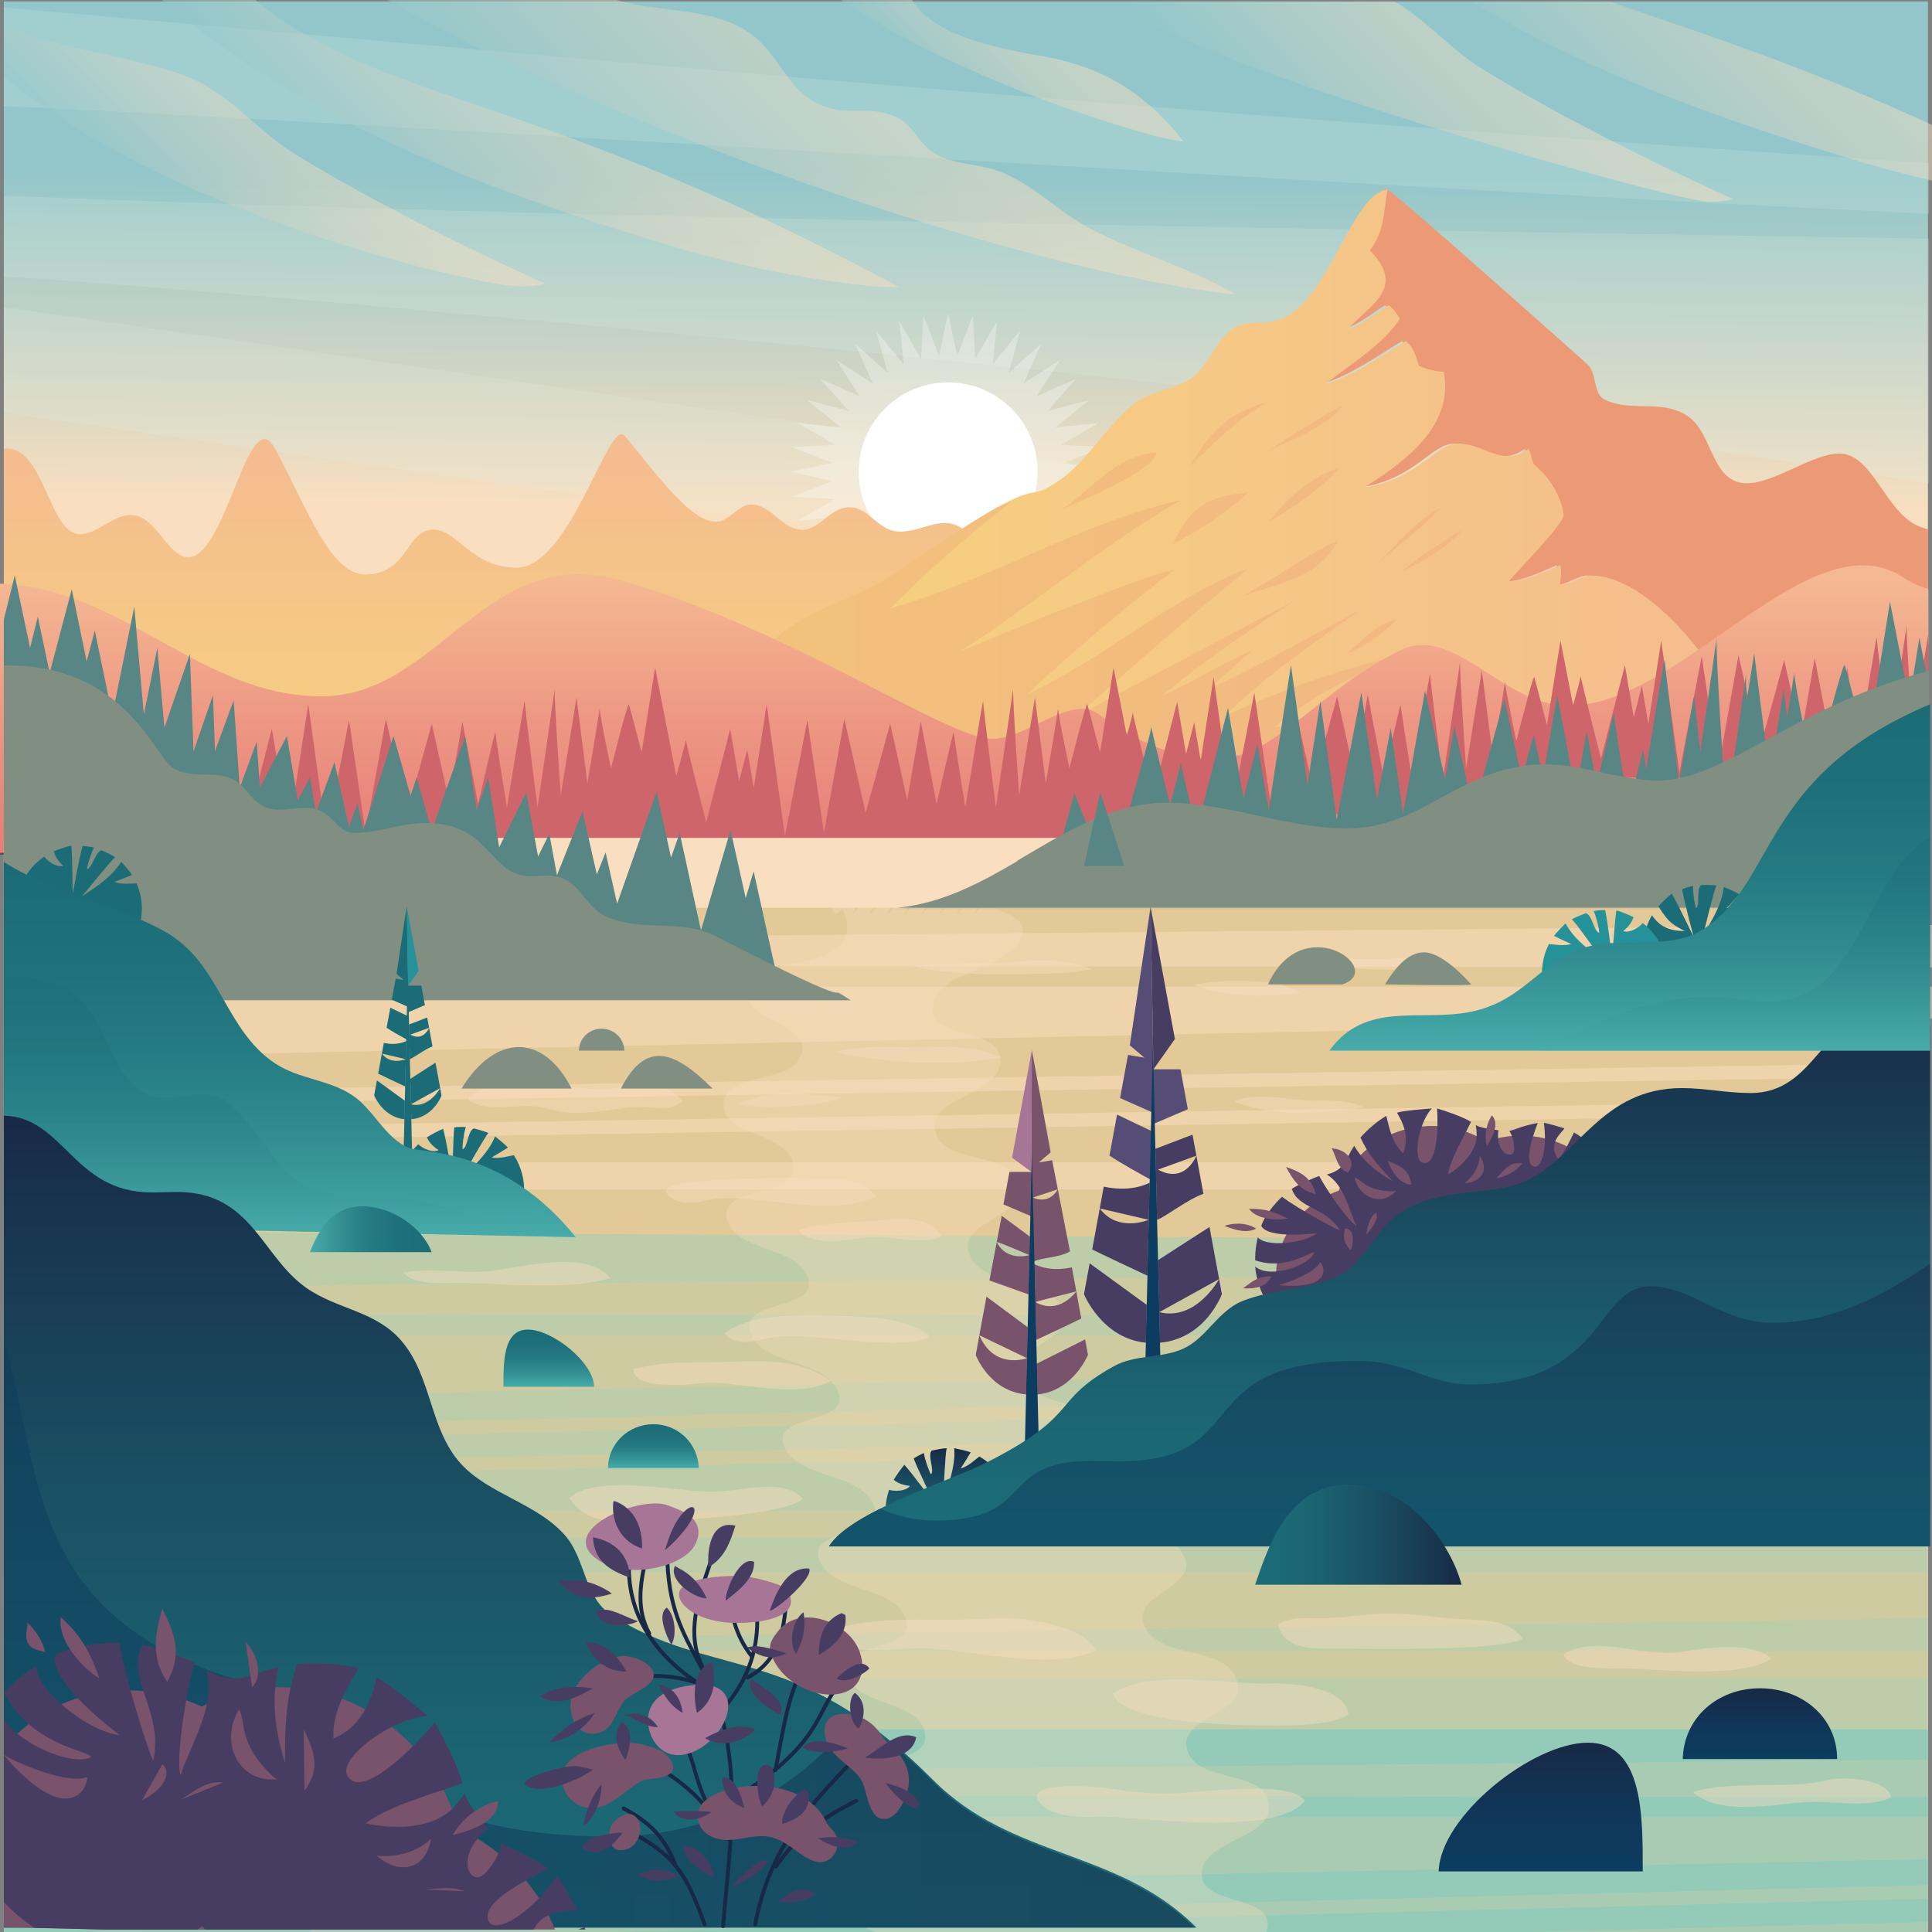 <?xml version="1.0" encoding="utf-8"?>
<!-- Generator: Adobe Illustrator 27.5.0, SVG Export Plug-In . SVG Version: 6.00 Build 0)  -->
<svg version="1.1" xmlns="http://www.w3.org/2000/svg" xmlns:xlink="http://www.w3.org/1999/xlink" x="0px" y="0px"
	 viewBox="0 0 2000 2000" style="enable-background:new 0 0 2000 2000;" xml:space="preserve">
<rect x="0" y="0" width="2000" height="2000" fill="#808080" stroke="none"/>
<g id="BACKGROUND">
	<linearGradient id="SVGID_1_" gradientUnits="userSpaceOnUse" x1="1005.836" y1="1.055" x2="998.275" y2="1267.386">
		<stop  offset="0.14" style="stop-color:#92C6CA"/>
		<stop  offset="0.414" style="stop-color:#F9DFC0"/>
	</linearGradient>
	<rect x="3.958" y="1.494" style="fill:url(#SVGID_1_);" width="1991.84" height="1994.674"/>
	<g style="opacity:0.59;">
		<path style="opacity:0.32;fill:#DFEEE3;" d="M3.958,7.697v102.214c383.397,17.092,1560.136,92.514,1992.964,111.292v-52.298
			C1230.89,118.534,741.902,73.448,3.958,7.697z"/>
		<path style="opacity:0.32;fill:#DFEEE3;" d="M3.958,202.564v83.911c115.266,4.708,1354.291,108.08,1992.964,213.871V247.043
			C969.27,231.177,467.098,221.285,3.958,202.564z"/>
		<path style="opacity:0.32;fill:#DFEEE3;" d="M3.958,318.173v108.77c512.061,74.042,1074.827,158.593,1992.964,239.87v-56.429
			C1396.042,519.065,101.567,331.508,3.958,318.173z"/>
	</g>
	<g style="opacity:0.49;">
		
			<linearGradient id="SVGID_00000018916944692270202640000014480979271522914202_" gradientUnits="userSpaceOnUse" x1="682.067" y1="310.715" x2="983.53" y2="9.252">
			<stop  offset="0" style="stop-color:#92C6CA"/>
			<stop  offset="0.072" style="stop-color:#9EC9C9"/>
			<stop  offset="0.334" style="stop-color:#C5D2C5"/>
			<stop  offset="0.575" style="stop-color:#E2D9C2"/>
			<stop  offset="0.784" style="stop-color:#F3DEC1"/>
			<stop  offset="0.94" style="stop-color:#F9DFC0"/>
		</linearGradient>
		<path style="fill:url(#SVGID_00000018916944692270202640000014480979271522914202_);" d="M972.096,161.301
			c-30.239-14.661-22.072-46.705-79.863-46.705c-3.476,0-6.952,0.054-10.417,0.054c-67.231,0-66.61-57.607-111.423-84.043
			C730.962,7.345,681.875,13.049,638.319,0H401.618c213.668,123.6,643.37,279.818,877.495,304.834
			c-47.273-28.063-101.967-42.433-150.684-68.257c-32.041-16.984-58.09-44.797-91.908-58.438
			C1015.827,169.793,992.094,170.997,972.096,161.301z"/>
		
			<linearGradient id="SVGID_00000143587724499538002960000016949433007446562978_" gradientUnits="userSpaceOnUse" x1="430.479" y1="266.651" x2="665.144" y2="31.986">
			<stop  offset="0" style="stop-color:#92C6CA"/>
			<stop  offset="0.072" style="stop-color:#9EC9C9"/>
			<stop  offset="0.334" style="stop-color:#C5D2C5"/>
			<stop  offset="0.575" style="stop-color:#E2D9C2"/>
			<stop  offset="0.784" style="stop-color:#F3DEC1"/>
			<stop  offset="0.94" style="stop-color:#F9DFC0"/>
		</linearGradient>
		<path style="fill:url(#SVGID_00000143587724499538002960000016949433007446562978_);" d="M264.488,0h-96.813
			C319.33,128.961,513.043,201.001,706.243,257.946c108.977,32.12,219.969,42.416,223.628,38.769
			C569.125,102.27,410.034,107.346,282.075,13.749C276.412,9.607,270.548,4.962,264.488,0z"/>
		
			<linearGradient id="SVGID_00000098199901055056883870000012450295127927489935_" gradientUnits="userSpaceOnUse" x1="183.967" y1="260.603" x2="357.572" y2="86.998">
			<stop  offset="0" style="stop-color:#92C6CA"/>
			<stop  offset="0.072" style="stop-color:#9EC9C9"/>
			<stop  offset="0.334" style="stop-color:#C5D2C5"/>
			<stop  offset="0.575" style="stop-color:#E2D9C2"/>
			<stop  offset="0.784" style="stop-color:#F3DEC1"/>
			<stop  offset="0.94" style="stop-color:#F9DFC0"/>
		</linearGradient>
		<path style="fill:url(#SVGID_00000098199901055056883870000012450295127927489935_);" d="M303.628,158.311
			c-40.807-25.475-66.38-63.058-113.426-80.367C136.623,58.232,63.726,51.375,3.958,27.429v51.278
			c167.396,143.457,491.541,217.794,535.614,217.794c9.074,0,17.373-0.891,24.59-2.912
			C563.972,293.498,411.654,225.75,303.628,158.311z"/>
		
			<linearGradient id="SVGID_00000117669294575578485170000001243518936167569813_" gradientUnits="userSpaceOnUse" x1="990.185" y1="130.904" x2="1101.46" y2="19.629">
			<stop  offset="0" style="stop-color:#92C6CA"/>
			<stop  offset="0.072" style="stop-color:#9EC9C9"/>
			<stop  offset="0.334" style="stop-color:#C5D2C5"/>
			<stop  offset="0.575" style="stop-color:#E2D9C2"/>
			<stop  offset="0.784" style="stop-color:#F3DEC1"/>
			<stop  offset="0.94" style="stop-color:#F9DFC0"/>
		</linearGradient>
		<path style="fill:url(#SVGID_00000117669294575578485170000001243518936167569813_);" d="M944.205,0H870.57
			c127.608,86.453,328.367,145.819,354.612,146.425c-39.148-49.902-84.074-77.919-147.837-88.569
			C984.389,42.33,958.551,21.628,944.205,0z"/>
	</g>
	<g style="opacity:0.49;">
		
			<linearGradient id="SVGID_00000064317348101770429290000014108891400547882634_" gradientUnits="userSpaceOnUse" x1="1668.553" y1="187.313" x2="1903.283" y2="-47.417">
			<stop  offset="0" style="stop-color:#92C6CA"/>
			<stop  offset="0.072" style="stop-color:#9EC9C9"/>
			<stop  offset="0.334" style="stop-color:#C5D2C5"/>
			<stop  offset="0.575" style="stop-color:#E2D9C2"/>
			<stop  offset="0.784" style="stop-color:#F3DEC1"/>
			<stop  offset="0.94" style="stop-color:#F9DFC0"/>
		</linearGradient>
		<path style="fill:url(#SVGID_00000064317348101770429290000014108891400547882634_);" d="M2000,129.278
			c-145.207-66.666-249.631-97.885-332.607-127.462h-144.386c126.45,75.854,269.959,126.377,413.192,168.594
			c21.469,6.328,43.012,11.805,63.802,16.499V129.278z"/>
		
			<linearGradient id="SVGID_00000025441405999072817450000012924915937444808383_" gradientUnits="userSpaceOnUse" x1="1373.511" y1="212.099" x2="1586.837" y2="-1.228">
			<stop  offset="0" style="stop-color:#92C6CA"/>
			<stop  offset="0.072" style="stop-color:#9EC9C9"/>
			<stop  offset="0.334" style="stop-color:#C5D2C5"/>
			<stop  offset="0.575" style="stop-color:#E2D9C2"/>
			<stop  offset="0.784" style="stop-color:#F3DEC1"/>
			<stop  offset="0.94" style="stop-color:#F9DFC0"/>
		</linearGradient>
		<path style="fill:url(#SVGID_00000025441405999072817450000012924915937444808383_);" d="M1444.156,1.816h-274.924
			c-2.047,46.956,562.748,207.149,600.296,207.149c9.074,0,17.373-0.891,24.59-2.912c-0.19-0.091-152.508-67.839-260.534-135.278
			C1500.28,49.984,1477.119,21.134,1444.156,1.816z"/>
	</g>
	<g>
		<g style="opacity:0.31;">
			<polygon style="fill:#FFFFFF;" points="981.528,652.56 972.072,608.606 955.907,650.556 953.438,605.662 930.878,644.541 
				935.513,599.82 907.117,634.656 918.711,591.217 885.22,621.178 903.436,580.078 865.701,604.467 890.065,566.694 
				849.007,584.927 878.938,551.403 835.544,563.009 870.345,534.584 825.669,539.224 864.508,516.642 819.661,514.171 
				861.568,497.989 817.659,488.523 861.568,479.058 819.661,462.876 864.508,460.405 825.669,437.822 870.345,442.462 
				835.545,414.036 878.939,425.642 849.009,392.117 890.066,410.351 865.703,372.578 903.437,396.967 885.222,355.867 
				918.713,385.829 907.119,342.39 935.514,377.227 930.879,332.505 953.438,371.384 955.906,326.491 972.072,368.441 
				981.528,324.487 990.984,368.441 1007.149,326.491 1009.618,371.384 1032.177,332.505 1027.543,377.227 1055.939,342.391 
				1044.345,385.83 1077.835,355.869 1059.62,396.968 1097.355,372.58 1072.991,410.353 1114.048,392.119 1084.118,425.644 
				1127.512,414.038 1092.711,442.462 1137.387,437.823 1098.547,460.405 1143.395,462.876 1101.488,479.057 1145.397,488.523 
				1101.488,497.989 1143.395,514.171 1098.547,516.642 1137.386,539.225 1092.71,534.585 1127.511,563.01 1084.117,551.404 
				1114.047,584.929 1072.99,566.695 1097.353,604.469 1059.618,580.08 1077.833,621.179 1044.343,591.218 1055.937,634.657 
				1027.542,599.82 1032.177,644.542 1009.618,605.662 1007.149,650.556 990.984,608.606 			"/>
		</g>
		<ellipse style="fill:#FFFFFF;" cx="981.528" cy="488.523" rx="92.618" ry="92.713"/>
	</g>
	
		<linearGradient id="SVGID_00000011736423586928195260000003232500447040637829_" gradientUnits="userSpaceOnUse" x1="516.783" y1="834.752" x2="516.783" y2="415.615">
		<stop  offset="0" style="stop-color:#F6D27D"/>
		<stop  offset="1" style="stop-color:#F5B992"/>
	</linearGradient>
	<path style="fill:url(#SVGID_00000011736423586928195260000003232500447040637829_);" d="M978.575,541.324
		c-15.023,0-30.332,8.989-46.311,8.989c-24.202,0-31.363-25.181-53.388-25.181c-19.459,0-30.263,23.303-48.166,23.303
		c-21.665,0-31.329-25.919-52.765-26.085c-0.046,0-0.092,0-0.138,0c-14.507,0-22.25,17.763-36.863,17.763
		c-27.969,0-67.509-57.986-94.401-89.083c-16.455-19.028-55.897,136.601-111.839,136.601c-46.572,0-61.679-39.284-85.38-39.32
		c-30.184,0-24.577,43.883-69.147,46.366c-38.097,2.122-62.179-69.16-95.563-130.385c-27.524-50.478-50.127,112.627-89.822,112.627
		c-20.853,0-33.559-43.853-59.272-43.853c-18.328,0-35.336,19.941-52.577,19.941c-32.325,0-36.413-88.716-76.221-88.716
		c-0.951,0-1.87,0.046-2.763,0.128v351.757c85.237,15.869,166.622,18.575,192.058,18.575c123.092,0,336.651-25.565,361.791-139.383
		c54.834,25.347,106.615,55.989,162.034,63.058c17.341,2.212,38.066,3.583,60.458,3.583c112.005,0,249.309-34.549,249.309-147.082
		C1029.608,589.46,1007.674,541.324,978.575,541.324z"/>
	<g style="opacity:0.31;">
		<path style="fill:#FFFFFF;" d="M717.895,572.766"/>
	</g>
	<path style="fill:#EC9976;" d="M1996.042,548.046c-3.522-0.911-6.965-2.046-10.292-3.511
		c-34.873-15.374-47.134-75.058-81.74-75.058c-27.194,0-67.312,30.818-95.565,30.818c-36.724,0-35.081-50.739-60.286-68.817
		c-27.016-19.386-60.484-3.715-87.777-18.306c-11.301-6.053-6.927-26.271-16.754-35.771
		c-0.188-0.188-203.54-181.647-208.141-181.647c-1.049,0-2.078,0.079-3.097,0.228c-4.344,25.785-2.979,42.24-18.08,63.329
		c11.558,11.947,16.111,21.764,16.111,30.451c0,19.099-21.959,32.72-39.574,51.373c15.833-5.488,28.866-16.216,42.81-25.211
		c4.908,3.923,8.352,8.678,11.608,14.017c-17.07,26.707-52.409,47.876-77.277,67.758c30.895-9.52,55.991-28.084,83.284-44.567
		c8.53,6.736,10.5,15.701,13.686,25.587c8.669,3.784,16.051,5.538,25.67,6.28c0.99,5.151,1.465,10.144,1.465,14.978
		c0,48.292-46.659,81.051-83.532,104.628c56.793-8.915,72.963-45.37,97.099-45.37c19.574,0,34.834,12.987,51.677,12.987
		c6.61,0,13.468-2.001,20.93-7.598c2.632,3.398,3.958,14.473,6.224,16.404c27.758,23.656,30.183,50.868,30.183,52.165
		c0,9.817-49.984,59.823-56.822,68.788c18.05-0.248,37.248-9.866,53.676-16.989c0.356,2.427,0.515,4.824,0.515,7.212
		c0,4.527-0.574,9.014-1.455,13.561c11.855-0.733,23.285-9.985,32.241-9.985c60.919,0,129.162,94.078,142.126,125.213
		l208.013,106.886c1.031-0.164,2.049-0.337,3.078-0.503V548.046z"/>
	<path style="opacity:0.32;fill:#EC9976;" d="M1578.63,464.142c0.099,0.077,132.234,66.511,132.334,66.555
		c24.627,11.045,48.126,5.516,73.231,9.612c17.56,2.865,30.948,16.885,48.645,19.887c58.577,9.936,118.256,16.338,118.256,37.197
		c0,15.126-84.11,152.644-215.188,152.644c-124.482,0-226.092-134.701-226.092-149.18c0-14.558,10.478-29.512,16.898-41.543
		C1543.067,528.666,1552.869,488.884,1578.63,464.142z"/>
	
		<linearGradient id="SVGID_00000065763875278690218580000005477019392755876235_" gradientUnits="userSpaceOnUse" x1="761.72" y1="533.302" x2="1996.922" y2="533.302">
		<stop  offset="0" style="stop-color:#F6D27D"/>
		<stop  offset="1" style="stop-color:#F5B992"/>
	</linearGradient>
	<path style="fill:url(#SVGID_00000065763875278690218580000005477019392755876235_);" d="M1996.922,827.879
		c-67.569,10.857-140.107,19.109-210.309,25.33c-152.249,13.492-293.543,17.415-349.495,17.415
		c-116.594,0-269.565-21.09-353.552-21.09c-76.308,0-101.622,17.88-222.807,17.88c-6.68,0-13.359-0.02-20.039-0.02
		c-22.781,0-45.531,0.198-68.134,1.981c-3.226-34.335-10.866-70.373-10.866-105.43c0-127.689,102.947-126.629,169.765-173.198
		c165.965-115.683,120.592-61.953,166.529-94.494c29.787-21.09,47.976-56.752,77.307-79.179
		c18.535-14.186,46.778-13.631,63.275-30.105c22.167-22.12,24.334-52.205,61.919-53.136c0.594-0.01,1.197-0.02,1.801-0.02
		c1.761,0,3.533,0.01,5.304,0.01c65.67,0,86.411-131.652,128.726-137.843c-4.344,25.785-2.979,42.24-18.08,63.329
		c11.558,11.947,16.111,21.764,16.111,30.451c0,19.099-21.959,32.72-39.574,51.373c15.833-5.488,28.866-16.216,42.81-25.211
		c4.908,3.923,8.352,8.678,11.608,14.017c-17.07,26.707-52.409,47.876-77.277,67.758c30.895-9.52,55.991-28.084,83.284-44.567
		c8.53,6.736,10.5,15.701,13.686,25.587c8.669,3.784,16.051,5.538,25.67,6.28c0.99,5.151,1.465,10.144,1.465,14.978
		c0,48.292-46.659,81.051-83.532,104.628c56.793-8.915,72.963-45.37,97.099-45.37c19.574,0,34.834,12.987,51.677,12.987
		c6.61,0,13.468-2.001,20.93-7.598c2.632,3.398,3.958,14.473,6.224,16.404c27.758,23.656,30.183,50.868,30.183,52.165
		c0,9.817-49.984,59.823-56.823,68.788c18.05-0.248,37.248-9.866,53.676-16.989c0.356,2.427,0.515,4.824,0.515,7.212
		c0,4.527-0.574,9.014-1.455,13.561c11.855-0.733,23.285-9.985,32.241-9.985c60.919,0,129.162,94.078,142.126,125.213
		L1996.922,827.879z"/>
	<path style="opacity:0.27;fill:#EC9976;" d="M1318.92,752.936c37.841-32.681,84.101-53.69,129.66-74.257
		c-62.292,14.516-123.055,35.594-180.964,62.772c42.741-41.937,92.22-76.253,141.431-110.35
		c-39.606,20.352-141.601,77.915-153.401,78.844c12.252-11.456,29.011-27.142,40.956-37.012
		c-31.9,14.023-60.917,32.768-92.817,46.791c43.269-36.663,90.806-67.888,138.207-99.013
		c-75.374,39.869-150.748,79.739-226.122,119.608c57.958-52.204,117.119-103.072,177.418-152.548
		c-82.702,31.859-150.259,94.177-230.664,131.465c48.795-45.585,99.853-88.742,152.922-129.258
		c-28.415,4.193-175.699,65.163-222.593,84.712c78.57-49.343,149.033-111.157,229.679-157.022
		c-104.601,23.421-197.781,83.098-300.978,112.093c39.622-39.786,81.853-76.97,126.329-111.231c-2.415,1.86-6.408,3.1-10.882,4.031
		c-19.55,10.414-51.243,30.089-106.035,68.281c-55.621,38.765-136.33,44.458-161.511,119.314
		c8.274,17.792,16.699,35.746,21.604,44.909c33.234,62.086,196.418,38.763,261.035,66.648
		c34.677,14.964,73.672,17.96,111.168,13.476c37.496-4.483,73.769-16.147,109.065-29.584
		c66.854-25.451,131.198-57.504,191.794-95.543C1429.617,721.709,1333.056,754.115,1318.92,752.936z"/>
	
		<linearGradient id="SVGID_00000151504191615636207640000017162245616140257692_" gradientUnits="userSpaceOnUse" x1="998.021" y1="884.426" x2="998.021" y2="585.229">
		<stop  offset="0" style="stop-color:#182947"/>
		<stop  offset="0.008" style="stop-color:#E77D78"/>
		<stop  offset="0.447" style="stop-color:#ED9683"/>
		<stop  offset="0.964" style="stop-color:#F5B992"/>
	</linearGradient>
	<path style="fill:url(#SVGID_00000151504191615636207640000017162245616140257692_);" d="M1971.438,598.46
		c-96.146-65.269-231.464,132.17-347.385,132.17c-68.896,0-118.135-84.65-174.209-57.485
		c-86.196,41.758-129.358,112.368-191.451,112.368c-43.71,0-86.216-19.749-119.968-45.55
		c-29.463-22.523-74.725,24.864-111.711,24.864c-45.999,0-212.202-115.917-385.022-164.196
		c-139.233-38.896-187.855,120.176-308.782,120.176C207.266,720.806,126.932,608.25,0,604.261v280.165h1996.042v-274.89
		C1987.304,607.142,1979.027,603.611,1971.438,598.46z"/>
	<polygon style="fill:#E3C997;" points="1995.794,867.334 1995.794,1280.675 65.964,1287.948 123.106,867.334 	"/>
	<polygon style="fill:#BDCCA9;" points="1995.794,2000 1995.794,1284.637 123.106,1275.017 123.106,871.297 3.958,871.297 
		3.958,2000 	"/>
	<path style="fill:#CD656B;" d="M1979.89,757.723c0,0-6.807-98.869-6.169-110.585c-1.603,12.022-17.815,122.992-17.815,122.992
		s-13.066-104.213-13.066-109.924c0-5.711-18.408,109.924-18.408,109.924s-11.984-75.354-11.984-78.126
		c0-2.772-17.659,74.245-17.659,74.245l-16.226-85.214l-14.047,81.164l-17.515-78.974l-25.338,92.226l-21.977-97.154
		l-21.002,117.853l-17.013-116.785l-23.206,120.066l-18.796-136.4l-13.292,86.575l-6.738-39.596l-8.345,32.637l-9.201-54.071
		l-24.739,96.756c0,0-19.925-78.125-20.986-85.364c-0.351,2.716-3.721,15.268-7.895,30.24l-13.089-67.14l-13.978,87.666
		c0,0-11.981-46.26-13.122-49.687c-1.141-3.427-18.542,66.276-18.542,66.276s-11.34-52.748-11.755-61.929
		c-1.322,10.259-12.711,77.496-12.711,77.496l-11.289-88.973l-16.323,101.69c0,0-6.836-98.869-6.196-110.585
		c-1.61,12.022-17.893,122.992-17.893,122.992s-13.122-104.213-13.122-109.924c0-5.711-18.487,109.924-18.487,109.924
		s-12.036-75.355-12.036-78.126s-17.735,74.245-17.735,74.245l-16.297-85.214l-14.107,81.164l-17.591-78.974l-25.448,92.226
		l-22.073-97.154l-21.093,117.854l-17.086-116.785l-23.306,120.066l-18.877-136.4l-13.35,86.575l-6.767-39.596l-8.381,32.636
		l-9.24-54.071l-24.846,96.756c0,0-20.012-78.125-21.077-85.364c-0.302,2.324-2.823,11.849-6.17,23.924l-13.76-70.582
		l-13.978,87.666c0,0-11.981-46.26-13.122-49.687c-1.141-3.427-18.542,66.276-18.542,66.276s-11.34-52.748-11.755-61.929
		c-1.322,10.259-12.711,77.495-12.711,77.495l-11.289-88.973l-16.323,101.69c0,0-6.836-98.869-6.196-110.585
		c-1.61,12.022-17.893,122.992-17.893,122.992s-13.122-104.213-13.122-109.924c0-5.711-18.488,109.924-18.488,109.924
		s-12.036-75.354-12.036-78.126c0-2.772-17.735,74.245-17.735,74.245l-16.297-85.214l-14.107,81.164l-17.591-78.974l-25.448,92.226
		l-22.073-97.154l-21.093,117.854l-17.086-116.785l-23.306,120.066l-18.877-136.4l-13.35,86.575l-6.767-39.596l-8.381,32.637
		l-9.24-54.071l-24.846,96.756c0,0-20.012-78.125-21.077-85.364c-0.408,3.141-4.869,19.431-9.945,37.407l-21.873-112.193
		l-13.978,87.666c0,0-11.981-46.26-13.122-49.687c-1.141-3.427-18.542,66.276-18.542,66.276s-11.341-52.748-11.755-61.929
		c-1.322,10.259-12.711,77.495-12.711,77.495l-11.289-88.973l-16.323,101.69c0,0-6.836-98.869-6.196-110.585
		c-1.61,12.022-17.893,122.992-17.893,122.992S543.25,731.93,543.25,726.219c0-5.711-18.487,109.924-18.487,109.924
		s-12.036-75.354-12.036-78.126c0-2.772-17.735,74.245-17.735,74.245l-16.297-85.214l-14.107,81.164l-17.591-78.974l-25.448,92.226
		l-22.072-97.154l-21.093,117.854l-17.086-116.785L337.99,865.446l-18.877-136.4l-13.349,86.575l-6.767-39.596l-8.381,32.637
		l-9.241-54.071l-24.846,96.756c0,0-20.012-78.125-21.077-85.364c-0.982,7.563-25.465,91.376-25.465,91.376l-20.725-51.906
		c0,0-10.643,39.136-17.492,65.491h102.852h40.595h331.099h66.907h35.945h40.595h398.006l-5.484-28.128h29.541h40.595h398.006
		l-7.386-37.885h32.329h40.42h280.25V656.667L1979.89,757.723z"/>
	<rect x="3.958" y="867.332" style="fill:#F9DFC0;" width="1991.84" height="72.354"/>
	<g style="opacity:0.49;">
		<rect x="3.958" y="1564.027" style="fill:#E3C997;" width="1567.823" height="27.909"/>
		<polygon style="fill:#E3C997;" points="3.958,1333.624 3.958,1360.474 1995.798,1362.463 1995.798,1315.734 		"/>
		<rect x="520.003" y="1709.244" style="fill:#E3C997;" width="1475.795" height="27.909"/>
		<polygon style="fill:#E3C997;" points="3.958,1535.089 1295.238,1502.395 1290.874,1488.495 3.958,1521.079 		"/>
		<polygon style="fill:#E3C997;" points="3.958,1496.896 1295.238,1464.201 1290.874,1450.302 3.958,1482.886 		"/>
		<polygon style="fill:#E3C997;" points="3.958,1382.27 3.958,1450.744 1944.275,1410.179 1944.275,1382.27 		"/>
		<polygon style="fill:#E3C997;" points="3.958,1628.16 3.958,1702.886 1995.798,1675.327 1995.798,1628.16 		"/>
	</g>
	<rect x="3.958" y="1790.219" style="fill:#93CBB8;" width="1991.835" height="209.781"/>
	<g style="opacity:0.49;">
		<polygon style="fill:#BDCCA9;" points="1995.798,1821.589 640.657,1833.761 328.274,1858.663 1995.798,1860.328 		"/>
		<polygon style="fill:#BDCCA9;" points="1995.798,2000 1995.798,1989.583 1584.374,2000 		"/>
		<polygon style="fill:#BDCCA9;" points="629.237,2000 1995.798,1965.399 1995.798,1951.389 320.215,1993.814 322.157,2000 		"/>
		<polygon style="fill:#BDCCA9;" points="3.958,1880.934 3.958,1966.146 1995.798,1924.504 1995.798,1880.934 		"/>
	</g>
	<g style="opacity:0.49;">
		<rect x="8.275" y="1203.174" style="fill:#F9DFC0;" width="1861.987" height="27.909"/>
		<polygon style="fill:#F9DFC0;" points="134.853,974.243 3.958,984.656 3.958,999.327 2000,1001.315 2000,957.526 		"/>
		<polygon style="fill:#F9DFC0;" points="3.958,1183.501 1848.002,1154.844 1843.629,1140.945 3.958,1169.534 		"/>
		<polygon style="fill:#F9DFC0;" points="3.958,1145.308 1933.343,1115.327 1928.97,1101.428 3.958,1131.341 		"/>
		<polygon style="fill:#F9DFC0;" points="3.958,1021.416 3.958,1096.048 2000,1054.406 2000,1021.416 		"/>
	</g>
	<g style="opacity:0.32;">
		<path style="fill:#F9DFC0;" d="M864.208,946.276c1.503,0.143,4.264-2.012,7.792-5.657c-5.216-10.812-13.358-21.035-19.062-28.367
			C857.147,925.541,861.934,946.059,864.208,946.276z"/>
		<path style="fill:#F9DFC0;" d="M847.608,901.154c-3.115,0.031,0.069,4.336,5.329,11.097
			C850.913,905.861,849.022,901.14,847.608,901.154z"/>
		<path style="fill:#F9DFC0;" d="M821.141,1207.123c1.666,33.117-73.302,19.754-68.915,52.699
			c4.907,36.846,76.2,29.104,84.76,65.061c7.52,31.584-69.802,20.893-60.852,52.697c10.657,37.873,80.221,27.222,92.058,65.061
			c9.914,31.694-67.749,21.66-57.094,52.698c12.853,37.441,81.818,26.812,94.039,65.057c10.144,31.745-67.236,21.246-57.641,52.694
			c11.325,37.116,81.486,27.044,90.708,65.054c7.859,32.394-68.549,20.447-62.49,52.695c6.819,36.297,78.423,28.592,82.064,65.053
			c3.285,32.891-71.502,19.989-71.643,52.697c-0.143,33.045,73.547,31.359,68.107,65.057c-5.643,34.954-74.012,18.665-85.101,52.696
			c-6.299,19.329,18.591,25.372,36.271,33.658h405.333c0.544-1.431,0.976-2.899,1.263-4.411
			c6.529-34.371-69.357-22.513-68.008-56.31c1.409-35.307,74.551-35.721,69.414-71.917c-5.23-36.855-74.842-20.377-84.611-56.305
			c-9.264-34.068,64.316-37.698,51.691-71.916c-13.899-37.673-79.368-19.538-95.762-56.308
			c-14.681-32.928,57.147-39.36,40.934-71.914c-18.484-37.114-81.892-19.527-101.458-56.308
			c-17.102-32.15,53.976-39.885,37.14-71.915c-19.295-36.709-82.571-19.059-101.699-56.304
			c-16.733-32.581,54.979-39.227,40.313-71.911c-16.495-36.76-81.536-18.33-96.49-56.301
			c-13.462-34.182,60.136-37.561,50.447-71.912c-10.393-36.843-79.736-19.772-85.831-56.305
			c-5.954-35.691,67.375-35.602,67.544-71.915c0.163-34.949-75.168-21.844-69.717-56.304c6.248-39.501,77.174-35.153,91.607-71.913
			c8.076-20.57-21.881-26.075-39.868-33.83c-5.26,6.417-8.946,10.549-9.513,10.276c0,0,2.649-4.656,6.585-11.617
			c-3.977-1.948-7.087-4.085-8.633-6.653c-8.534,10.741-15.173,18.645-15.95,18.27c0,0,41.272-72.543,40.208-73.305
			c0,0-55.855,74.437-58.2,73.305c0,0,41.274-72.543,40.21-73.305c0,0-55.854,74.437-58.2,73.305c0,0,41.273-72.542,40.209-73.305
			c0,0-55.856,74.437-58.203,73.305c0,0,41.273-72.543,40.209-73.305c0,0-55.855,74.437-58.201,73.305
			c0,0,41.274-72.543,40.21-73.305c0,0-55.856,74.437-58.202,73.305c0,0,41.274-72.543,40.21-73.305
			c0,0-55.853,74.437-58.198,73.305c0,0,41.274-72.543,40.211-73.305c0,0-33.766,50.454-50.406,67.648
			c5.055,10.477,7.359,21.503,2.011,30.98c-19.162,33.955-83.456,16.51-97.958,52.704c-12.622,31.501,60.988,33.325,54.222,65.063
			c-7.324,34.358-78.286,18.624-81.283,52.7C745.987,1176.233,819.39,1172.305,821.141,1207.123z"/>
		<path style="fill:#F9DFC0;" d="M1007.057,918.435c-2.499,3.827-2.558,6.927-0.965,9.571c7.503-9.443,16.468-21.077,24.209-31.215
			C1020.421,904.136,1011.271,911.981,1007.057,918.435z"/>
		<path style="fill:#F9DFC0;" d="M1048.348,872.971c0,0-7.988,10.644-18.047,23.82c3.065-2.279,6.198-4.509,9.278-6.635
			C1044.918,880.382,1048.678,873.208,1048.348,872.971z"/>
		<path style="fill:#F9DFC0;" d="M1017.653,936c16.543-20.182,48.697-63.029,48.697-63.029c0.042,0.047-12.795,7.537-26.771,17.185
			c-7.488,13.706-18.078,32.522-24.853,44.503C1015.657,935.115,1016.635,935.561,1017.653,936z"/>
	</g>
</g>
<g id="OBJECTS_1_">
	<g>
		<path style="fill:#79536B;" d="M1574.46,1175.59c-12.627,0-24.707,2.176-35.839,6.138c-16.066-10.161-35.461-16.1-56.348-16.1
			c-45.541,0-83.994,28.231-96.285,66.917c-37.975,13.329-64.99,47.467-64.99,87.483c0,51.622,44.952,93.47,100.402,93.47
			c45.541,0,83.994-28.23,96.285-66.917c0.142-0.05,0.284-0.1,0.426-0.151c16.066,10.161,35.461,16.1,56.348,16.1
			c55.451,0,100.402-41.848,100.402-93.47C1674.862,1217.438,1629.911,1175.59,1574.46,1175.59z"/>
		<path style="fill:#473D63;" d="M1629.396,1172.313c-3.701,7.36-10.587,22.493-16.426,27.545
			c-12.12-16.271,4.788-28.034,6.492-31.805c-4.067-1.07-16.937-5.324-21.262-5.631c3.724,26.231-2.341,47.284-10.04,45.286
			c-11.087-2.877-2.152-29.996,3.705-45.188c-5.621,0.773-16.976,3.928-22.082,5.959c-2.385,0.951-4.819,1.694-7.283,2.239
			c3.236,5.27,4.988,11.6,4.988,18.594c0,12.452-20.024,5.408-16.301-19.222c-5.829-1.02-18.305-2.165-23.451-5.385
			c0.624,3.705,0.94,7.271,0.94,10.708c0,15.642-14.616,31.465-29.767,40.43c3.365-17.999,16.011-38.142,23.898-54.457
			c-7.244-4.765-26.619-11.501-35.149-13.948c1.357,20.84,0.111,60.842-14.992,56.13c-10.979-3.426-3.89-42.125,9.608-56.13
			c-7.095,0.664-29.648,2.169-36.14,4.428c5.344,8.836,9.272,18.128,9.272,27.777c0,4.636-0.91,9.361-3.008,14.146
			c-10.826-10.114-14.161-25.362-17.308-38.636c-8.936,5.032-20.148,14.752-26.788,22.479c7.838,17.118,19.168,30.124,33.834,45.251
			c0.049,0.02,0.099,0.049,0.148,0.079v0.069l-0.148-0.149c-17.882-9.817-31.014-21.308-40.306-36.702
			c-2.316,3.457-4.384,7.103-6.185,10.887c-3.394,7.142-7.914,15.342-22.157,18.737c18.086,11.089,22.13,34.999,30.71,53.256
			c-7.254-3.715-28.549-33.197-38.623-51.672c-7.026,2.556-22.22,9.12-28.267,13.3c6.195,20.525,35.31,18.83,49.995,43.173
			c-4.602-1.298-43.8-22.648-60.158-35c-6.798,6.37-18.09,19.263-21.482,30.199c7.414,14.136,57.778,7.476,57.877,7.454
			c-14.216,11.195-53.763,14.563-61.383,4.32c-1.841,7.073-2.82,14.483-2.82,22.13c0,0.545,0.01,1.1,0.02,1.644
			c32.483,11.284,57.937-10.065,60.979-7.781c-3.342,12.049-44.952,28.06-60.999,14.255c4.291,48.204,47.332,79.6,87.639,79.6
			c41.701,0,76.594-29.154,85.451-68.213c0.782,0.02,1.573,0.03,2.355,0.03c30.311,0,57.01-15.394,72.755-38.802
			c12.489,11.927,29.401,19.267,48.035,19.267c38.456,0,69.638-31.214,69.638-69.709
			C1665.21,1207.053,1650.762,1184.22,1629.396,1172.313z M1323.49,1330.251c9.91-1.872,38.918-13.734,42.845-23.308
			c0.261-0.03,0.522-0.059,0.783-0.089c1.571,2.55,2.87,4.898,2.87,8.141C1369.987,1336.391,1323.589,1330.294,1323.49,1330.251z
			 M1427.522,1241.409c-11.465,0-22.445-9.069-25.143-22.311c8.217,2.328,11.836,14.098,39.605,14.098
			c1.303,0,2.52-0.149,3.411-0.61C1440.129,1238.73,1433.754,1241.409,1427.522,1241.409z M1516.127,1224.817
			c0.099-0.099,14.903-10.574,15.617-28.356c2.998,4.32,4.34,8.46,4.34,12.179
			C1536.084,1217.855,1527.843,1224.481,1516.127,1224.817z"/>
		<path style="fill:#79536B;" d="M1395.476,1213.9c-11.639-4.573-11.634-16.081-16.914-25.055
			c9.883,0.196,20.442,7.115,20.442,16.079C1399.004,1207.76,1397.947,1210.802,1395.476,1213.9z"/>
		<path style="fill:#79536B;" d="M1300.397,1271.895c-5.401-3.597-12.201-5.158-18.941-5.158c-4.902,0-9.773,0.826-14.049,2.296
			c6.705,2.5,14.636,5.366,22.204,5.366C1293.359,1274.399,1297.019,1273.695,1300.397,1271.895z"/>
		<path style="fill:#79536B;" d="M1316.135,1321.355c-0.621-0.025-1.226-0.037-1.815-0.037c-12.244,0-17.857,5.248-27.398,12.224
			c1.667,0.153,3.366,0.239,5.067,0.239C1301.813,1333.781,1311.715,1330.906,1316.135,1321.355z"/>
		<path style="fill:#79536B;" d="M1398.119,1294.243c1.267-2.528,2.35-6.959,2.35-11.238c0-5.74-1.95-11.204-8.022-11.429
			c-0.767,2.751-1.162,5.262-1.162,7.615C1391.285,1284.723,1393.466,1289.384,1398.119,1294.243z"/>
		<path style="fill:#79536B;" d="M1461.047,1226.617c-2.114-15.928-11.274-19.734-24.407-24.822
			C1441.411,1213.889,1447.325,1224.281,1461.047,1226.617z"/>
		<path style="fill:#79536B;" d="M1539.225,1186.498c3.624-5.972,8.783-14.531,8.783-22.323c0-3.446-1.009-6.741-3.607-9.596
			c-4.216,6.604-6.414,14.222-6.414,21.948C1537.987,1179.855,1538.395,1183.203,1539.225,1186.498z"/>
		<path style="fill:#79536B;" d="M1549.12,1219.683c10.774-1.975,20.856-7.127,27.293-16.205c-0.909,0.913-8.423,0.657-10.346,1.441
			C1558.778,1207.891,1554.269,1214.087,1549.12,1219.683z"/>
		<path style="fill:#79536B;" d="M1414.041,1278.624c3.19-4.038,11.298-13.13,11.298-19.884c0-1.217-0.263-2.358-0.866-3.379
			C1417.127,1260.415,1415.917,1270.475,1414.041,1278.624z"/>
		<path style="fill:#79536B;" d="M1362.087,1236.028c-4.562-16.953-15.198-22.625-30.775-28.031
			C1338.426,1221.58,1346.239,1232.896,1362.087,1236.028z"/>
		<path style="fill:#79536B;" d="M1332.894,1261.289c-13.492-6.824-23.229-9.93-37.681-9.93c-0.7,0-1.41,0.007-2.133,0.022
			c5.41,7.948,18.192,10.976,29.175,10.976C1326.168,1262.356,1329.853,1261.972,1332.894,1261.289z"/>
	</g>
	<path style="fill:#588684;" d="M1986.942,660.021l-10.445,65.789l-19.988-102.968l-16.364,103.075
		c-0.002-0.006-0.005-0.015-0.007-0.021c-0.755-2.277-5.633,14.072-11.363,35.101c-6.017-23.245-17.618-67.902-19.069-72.279
		c-1.086-3.276-10.701,31.972-19.114,64.279c-1.561-8.972-2.621-16.076-2.778-19.561c-1.063,8.281-5.891,37.965-10.749,67.339
		c-3.328-15.675-19.044-90.283-19.684-104.517c-0.809,6.301-3.798,24.999-7.321,46.519l-3.695-29.248l-14.373,89.933
		l-16.059-127.111l-7.801,48.811c-0.593-13.227-0.875-23.065-0.657-27.06c-1.651,12.38-12.234,85.258-20.561,142.433
		c-2.667-39.537-10.798-162.592-9.871-179.611c-1.413,10.599-9.374,65.538-16.86,117.005c-3.553-29.808-6.271-53.73-6.271-57.161
		c0-4.893-7.789,41.56-15.672,89.831c-6.539-53.1-14.76-121.043-14.76-127.009c0-5.675-10.478,57.72-19.429,112.914
		c-1.727-11.521-2.854-19.463-2.854-20.582c0-2.403-7.651,29.766-15.306,62.548c-6.155-39.074-15.127-96.568-15.127-99.727
		c0-2.668-9.432,37.28-17.828,73.37l-10.514-55.217l-11.119,64.247l-19.314-101.426l-14.639,84.588l-9.672-43.611l-12.277,44.685
		l-18.156-81.863l-31.872,116.006l-19.765-87.376l-9.704,54.454l-20.728-91.633l-22.664,127.178l-12.841-88.146l-14.265,73.806
		l-16.168-110.984l-25.476,131.811l-16.944-122.963l-13.338,86.874l-17.094-124.053l-23.055,150.165l-11.686-68.679l-14.474,56.608
		l-15.958-93.787l-32.312,126.375c-8.073-32.374-15.727-63.707-16.566-69.437c-0.535,4.14-5.113,21.454-11.129,43.212
		c-8.999-35.94-18.369-74.015-19.304-80.391c-1.696,13.118-43.979,158.493-43.979,158.493l-35.793-90.032
		c0,0-18.381,67.882-30.208,113.595h100.38h75.623h1.626h70.109h5.08h60.872h9.151h61.219h7.109h522.949V826.493V706.898
		L1986.942,660.021z"/>
	<path style="fill:#818E82;" d="M1996.922,694.292c-140.135,37.029-210.946,113.681-280.557,113.681
		c-38.982,0-76.893-16.741-116.78-16.741c-85.594,0-124.629,66.328-205.21,66.328c-63.33,0-121.762-26.604-186.512-26.604
		c-101.267,0-173.263,98.68-278.967,108.729h1068.026V694.292z"/>
	<g>
		<path style="fill:none;" d="M1335.516,853.278c18.265,3.307,36.668,5.669,55.504,5.669c25.39,0,46.654-6.588,66.551-15.608
			c-19.596-3.774-38.967-6.649-57.7-6.649C1368.408,836.69,1351.478,843.909,1335.516,853.278z"/>
		<path style="opacity:0.14;fill:#818E82;" d="M1994.948,695.314c-141.054,36.888-212.099,114.046-281.939,114.046
			c-5.412,0-10.802-0.331-16.181-0.887c-39.152,27.277-78.366,52.556-127.415,52.556c-36.186,0-74.425-10.484-111.843-17.69
			c-19.897,9.02-41.161,15.608-66.551,15.608c-18.837,0-37.239-2.362-55.504-5.669c-29.508,17.321-55.705,41.99-164.278,41.99
			c-48.071,0-66.206-4.653-98.798-4.653c-6.836,0-13.622,0.263-20.294,0.912c-39.227,23.061-79.58,45.074-126.604,49.544h1069.407
			V695.314z"/>
		<path style="fill:#818E82;" d="M1457.571,843.339c37.418,7.207,75.657,17.69,111.843,17.69c49.049,0,88.263-25.279,127.415-52.556
			c-33.365-3.447-66.249-15.854-100.599-15.854C1537.605,792.619,1500.82,823.731,1457.571,843.339z"/>
		<path style="fill:#818E82;" d="M1171.238,895.268c108.573,0,134.77-24.67,164.278-41.99
			c-43.143-7.812-85.517-20.935-131.008-20.935c-56.216,0-103.413,30.409-152.362,59.185c6.672-0.649,13.458-0.912,20.294-0.912
			C1105.032,890.615,1123.166,895.268,1171.238,895.268z"/>
	</g>
	<polygon style="fill:#588684;" points="780.138,901.926 771.943,929.721 756.284,859.182 725.637,963.133 703.624,862.318 
		694.651,887.721 679.77,819.573 638.841,935.439 626.901,882.482 617.813,905.226 603.047,839.737 576.56,906.023 568.628,863.038 
		557.009,886.601 544.774,820.293 516.734,877.159 505.319,804.758 493.495,838.31 481.465,762.013 447.01,859.784 431.218,804.758 
		425.097,823.801 407.364,762.013 376.182,859.02 370.068,831.814 361.237,855.919 346.214,789.069 327.049,841.38 320.864,804.758 
		308.258,828.609 297.01,762.013 269.031,814.953 265.751,767.735 248.184,815.484 241.897,724.99 222.567,777.531 220.428,719.727 
		200.308,777.912 196.574,676.982 170.181,753.31 162.874,670.756 148.904,739.679 139.02,628.011 116.241,740.395 98.126,652.752 
		89.705,684.675 74.272,610.007 51.429,696.599 39.134,638.396 31.138,670.721 15.28,595.652 3.958,641.421 3.958,777.046 
		4.605,777.989 3.958,780.603 3.958,784.982 105.32,932.893 380.347,1003.485 533.393,1003.485 734.448,1003.485 750.197,1003.485 
		788.318,1003.485 802.683,1003.485 	"/>
	<g>
		<path style="fill:#818E82;" d="M3.958,1035.483h876.571c-35.999-23.492,32.898,22.417-138.748-65.907
			c-36.73-18.901-76.366-4.449-113.322-20.33c-25.934-11.145-27.528-42.812-61.8-42.812c-5.625,0-11.309,0.598-16.896,0.598
			c-44.461,0-40.529-55.031-109.144-55.031c-25.512,0-48.942,10.138-73.677,10.138c-21.391,0-20.557-25.81-51.278-25.81
			c-8.895,0-17.926,1.86-26.585,1.86c-28.539,0-30.164-24.135-50.248-32.476c-19.382-8.049-44.794,1.431-61.811-12.5
			c-18.768-15.366-50.905-104.35-168.428-104.35c-1.545,0-3.09,0.033-4.635,0.079V1035.483z"/>
		<path style="opacity:0.14;fill:#818E82;" d="M741.782,969.576c-36.73-18.901-76.366-4.449-113.322-20.33
			c-25.934-11.145-27.528-42.812-61.8-42.812c-5.625,0-11.309,0.598-16.896,0.598c-16.4,0-26.215-7.49-35.516-16.941
			c90.264,125.759-148.965,105.594-288.241,3.042c-72.818-53.617-147.629,19.742-222.048-48.261v148.921
			c17.452,14.036,35.488,28.164,53.652,41.69h822.919C844.531,1011.991,913.427,1057.899,741.782,969.576z"/>
	</g>
	<g>
		<path style="fill:#1B6C77;" d="M542.383,1236.472c1.096-14.369-2.644-28.687-10.466-40.628c-4.344,0.636-15.447,4.19-22.897,2.216
			c5.089-2.645,14.027-8.479,16.777-10.131c-2.615-2.906-10.136-9.121-13.314-11.546c-7.496,19.322-28.456,36.479-33.932,42.047
			c2.72-4.784,23.159-41.494,27.032-45.53c-3.725-1.78-11.212-3.777-15.063-4.778c-6.615,2.799-6.121,19.823-11.668,21.616
			c-0.445-3.275,1.155-16.379,3.354-22.991c-3.995-0.275-7.979-0.178-11.915,0.287c-1.335,11.297-1.78,49.554-1.807,49.607
			c-0.565-0.374-6.533-36.643-9.756-48.111c-4.228,1.66-13.03,6.359-16.84,8.884c2.327,5.346,6.813,9.863,11.892,12.959
			c0.009,0.115,0.03,0.226,0.039,0.341c-4.216,2.232-11.4-0.251-14.315-1.723c-2.704-1.365-4.836-2.896-6.477-4.501
			c-5.244,4.997-9.729,10.954-13.173,17.791c-4.322,8.58-6.548,17.663-6.888,26.677l14.883,7.512H542.383z"/>
		<path style="fill:#1B6C77;" d="M1829.464,967.943c-2.82-14.132-10.282-26.907-21.035-36.29
			c-4.011,1.787-13.743,8.209-21.449,8.322c4.187-3.922,11.22-11.955,13.421-14.289c-3.301-2.092-12.22-6.043-15.934-7.519
			c-2.006,20.63-17.561,42.815-21.332,49.656c1.329-5.342,11.109-46.212,13.749-51.144c-4.067-0.708-11.814-0.607-15.793-0.53
			c-5.615,4.483-0.548,20.741-5.405,23.966c-1.312-3.034-3.306-16.083-2.971-23.044c-3.921,0.815-7.73,1.985-11.395,3.497
			c1.761,11.238,11.651,48.195,11.639,48.254c-0.645-0.207-16.173-33.517-22.369-43.688c-3.623,2.741-10.831,9.644-13.819,13.106
			c11.683,18.678,15.39,18.678,27.721,25.963c-3.227-1.514-22.048,2.244-34.346-16.755c-3.701,6.229-6.414,13.176-7.886,20.691
			c-1.847,9.429-1.541,18.777,0.563,27.548l16.357,3.211L1829.464,967.943z"/>
		<path style="fill:#259198;" d="M1597.339,1018.832c-2.614-14.171-0.413-28.806,6.099-41.51c4.387,0.171,15.804,2.525,23.003-0.23
			c-5.341-2.089-14.847-6.94-17.756-8.291c2.292-3.168,9.111-10.147,12.015-12.896c9.502,18.416,32.164,33.248,38.199,38.203
			c-3.212-4.468-27.429-38.797-31.708-42.399c3.515-2.166,10.748-4.947,14.472-6.352c6.875,2.08,8.189,19.06,13.895,20.253
			c0.095-3.304-2.885-16.164-5.774-22.504c3.944-0.698,7.915-1.025,11.878-0.98c2.525,11.091,7.025,49.085,7.058,49.134
			c0.522-0.432,2.61-37.13,4.599-48.875c4.38,1.202,13.631,4.938,17.687,7.044c-1.747,5.563-5.729,10.531-10.451,14.149
			c0.004,0.115-0.006,0.228-0.002,0.343c4.429,1.771,11.309-1.461,14.052-3.235c2.544-1.644,4.502-3.393,5.963-5.164
			c5.744,4.412,10.836,9.858,14.986,16.291c5.207,8.072,8.384,16.867,9.678,25.794l-14.003,9.052L1597.339,1018.832z"/>
		<path style="fill:#1B6C77;" d="M144.935,956.32c3.484-13.982,2.192-28.725-3.523-41.808c-4.389-0.101-15.93,1.542-22.945-1.653
			c5.46-1.755,15.248-6.008,18.235-7.176c-2.092-3.303-8.467-10.691-11.195-13.615c-10.622,17.793-34.156,31.194-40.486,35.766
			c3.482-4.261,29.773-37.026,34.266-40.356c-3.374-2.379-10.422-5.603-14.052-7.235c-6.99,1.65-9.351,18.517-15.119,19.355
			c0.109-3.304,3.878-15.955,7.153-22.104c-3.893-0.941-7.836-1.513-11.795-1.714c-3.206,10.913-10.044,48.556-10.079,48.604
			c-0.495-0.464-0.312-37.221-1.571-49.067c-4.446,0.928-13.91,4.085-18.088,5.936c1.4,5.661,5.067,10.865,9.557,14.769
			c-0.011,0.115-0.008,0.228-0.019,0.343c-4.53,1.494-11.197-2.159-13.825-4.098c-2.437-1.799-4.284-3.666-5.633-5.523
			c-6.005,4.048-11.424,9.168-15.963,15.332c-5.696,7.734-9.41,16.316-11.253,25.146l13.417,9.901L144.935,956.32z"/>
	</g>
	<g>
		<path style="fill:#1B6C77;" d="M442.224,1053.352l-18.784,7.167l0.854,35.916c4.443-1.589,15.292-10.274,23.443-13.159
			L442.224,1053.352z M424.78,1071.03l19.402-7.048C444.182,1063.982,438.494,1078.628,424.78,1071.03z"/>
		<path style="fill:#1B6C77;" d="M397.331,1079.639l-2.03,11.029l24.738,5.767c0,0-15.629,6.624-24.738-5.767l-3.821,20.762
			c5.406,2.715,21.469,10.245,27.954,13.272l1.12-47.029C417.295,1079.308,409.291,1082.244,397.331,1079.639z"/>
		<path style="fill:#1B6C77;" d="M450.826,1100.057l-26.046,16.784l0.627,26.311l30.271-16.736c0,0-11.609,21.41-30.271,16.736
			l0.369,15.463c23.153-2.136,31.304-24.587,31.304-24.587L450.826,1100.057z"/>
		<path style="fill:#1B6C77;" d="M422.48,1117.673v-20.586c0,0,0.666-0.239,1.813-0.652l-0.854-35.916l-1.239,0.473v-12.941
			l0.932-0.4l16.724-7.162l-3.717-20.191H422.48v-0.05l-1.466-82.086l-10.516,69.98l7.343,6.257l-8.242-1.374l-4.019,21.827
			l15.828,7.009v9.648l-17.365-8.31l-3.82,20.747c5.507,3.726,16.306,9.693,20.377,11.917c1.005,0.547,1.602,0.868,1.602,0.868
			s-0.56,0.4-1.648,0.942l-1.12,47.029c1.721,0.809,2.767,1.296,2.767,1.296v15.036l-3.116-1.567l-0.459,19.134
			c1.157,0.115,2.345,0.175,3.575,0.175c1.23,0,2.423-0.055,3.575-0.161l-0.996-41.773L422.48,1117.673z"/>
		<path style="fill:#1B6C77;" d="M419.084,1139.467l-0.459,19.134c-22.286-2.205-31.308-24.573-31.308-24.573l2.87-15.589
			L419.084,1139.467z"/>
		<polygon style="fill:#259198;" points="433.318,1004.987 422.48,1020.298 421.014,938.162 		"/>
		<polygon style="fill:#1B6C77;" points="426.56,1191.618 417.841,1191.618 418.625,1158.601 419.084,1139.467 419.433,1124.702 
			420.553,1077.673 420.599,1075.863 422.201,1008.496 422.48,1020.247 422.48,1020.298 423.132,1047.651 423.44,1060.519 
			424.293,1096.435 424.78,1116.841 425.776,1158.615 		"/>
	</g>
	<path style="fill:#588684;" d="M1163.794,896.408l-24.809-76.417c0,0-8.422,38.089-16.708,76.417H1163.794z"/>
	<g>
		<path style="fill:#79536B;" d="M1073.364,1411.62l0.764,31.867c37.116-3.673,52.143-40.926,52.143-40.926l-2.95-16.022
			L1073.364,1411.62z"/>
		<polygon style="fill:#A77697;" points="1047.682,1198.382 1067.708,1213.149 1068.174,1087.087 		"/>
		<path style="fill:#79536B;" d="M1068.174,1414.229v-25.042c0,0,1.743-0.811,4.609-2.158l-1.865-78.325
			c-1.811-0.903-2.744-1.569-2.744-1.569s0.994-0.536,2.668-1.446c6.78-3.703,27.6-4.104,36.772-10.309l-12.553-64.188
			c-9.88,16.816-25.787,8.515-25.787,8.515s24.192-8.128,25.77-8.602l-5.88-30.069l-13.727,2.288l12.229-10.421l-19.491-105.816
			l-0.466,125.977v0.084h-22.747l-6.191,33.627l27.853,11.928l1.551,0.666v21.554l-2.064-0.788l-1.422,59.817
			c1.911,0.689,3.019,1.087,3.019,1.087v34.285l-3.829-1.385l-1.659,69.572c1.919,0.176,3.906,0.268,5.954,0.268
			c2.049,0,4.028-0.099,5.954-0.291l-0.764-31.867L1068.174,1414.229z"/>
		<path style="fill:#79536B;" d="M1036.981,1258.587l-5.156,27.145c-0.554-1.135,33.83,13.537,33.83,13.537
			s-23.608,7.367-33.83-13.537l-7.562,39.812c13.575,4.805,33.027,11.76,40.426,14.407l1.422-59.817L1036.981,1258.587z"/>
		<path style="fill:#79536B;" d="M1109.593,1311.979c-19.918,4.338-33.249-0.551-38.675-3.275l0.932,39.163
			c-0.443-0.255,42.322-11.007,42.322-11.007s-17.726,25.152-42.322,11.007l0.932,39.163c10.8-5.042,37.552-17.583,46.556-22.104
			L1109.593,1311.979z"/>
		<path style="fill:#79536B;" d="M1013.82,1382.27l49.295,23.694l0.764-32.025l-42.696-31.663l-11.098,60.286
			c0,0,13.575,37.391,52.136,40.949l0.895-37.547C1063.114,1405.964,1029.456,1418.617,1013.82,1382.27z"/>
		<polygon style="fill:#0C3C5F;" points="1060.913,1498.477 1075.435,1498.477 1074.128,1443.488 1073.364,1411.62 
			1072.783,1387.03 1070.918,1308.704 1070.842,1305.69 1068.174,1193.493 1067.708,1213.064 1067.708,1213.149 1066.623,1258.704 
			1066.11,1280.135 1064.688,1339.952 1063.879,1373.938 1062.22,1443.511 		"/>
	</g>
	<g>
		<path style="fill:#473D63;" d="M1234.483,1174.589l-38.44,14.666l1.747,73.499c9.091-3.253,31.293-21.024,47.973-26.928
			L1234.483,1174.589z M1198.785,1210.765l39.705-14.423C1238.49,1196.342,1226.849,1226.314,1198.785,1210.765z"/>
		<path style="fill:#473D63;" d="M1142.614,1228.383l-4.154,22.57l50.624,11.801c0,0-31.984,13.555-50.624-11.801l-7.82,42.487
			c11.063,5.556,43.934,20.965,57.204,27.16l2.292-96.241C1183.467,1227.706,1167.088,1233.713,1142.614,1228.383z"/>
		<path style="fill:#473D63;" d="M1252.086,1270.167l-53.301,34.348l1.284,53.842l61.947-34.249c0,0-23.757,43.813-61.947,34.249
			l0.754,31.643c47.381-4.372,64.06-50.316,64.06-50.316L1252.086,1270.167z"/>
		<path style="fill:#554D76;" d="M1194.08,1306.216v-42.127c0,0,1.362-0.489,3.71-1.335l-1.747-73.499l-2.536,0.968v-26.483
			l1.906-0.818l34.223-14.657l-7.607-41.318h-27.95v-0.103l-3.001-167.981l-21.52,143.208l15.027,12.805l-16.867-2.811
			l-8.224,44.666l32.391,14.343v19.743l-35.535-17.006l-7.818,42.458c11.27,7.624,33.369,19.837,41.699,24.387
			c2.057,1.119,3.278,1.777,3.278,1.777s-1.146,0.818-3.372,1.927l-2.292,96.241c3.522,1.655,5.663,2.651,5.663,2.651v30.77
			l-6.377-3.206l-0.939,39.156c2.367,0.235,4.799,0.357,7.316,0.357c2.517,0,4.959-0.113,7.316-0.329l-2.038-85.486
			L1194.08,1306.216z"/>
		<g>
			<path style="fill:#473D63;" d="M1187.13,1350.816l-0.939,39.156c-45.606-4.513-64.07-50.287-64.07-50.287l5.874-31.901
				L1187.13,1350.816z"/>
			<polygon style="fill:#473D63;" points="1216.258,1075.614 1194.08,1106.947 1191.079,938.863 			"/>
			<polygon style="fill:#0C3C5F;" points="1202.429,1457.539 1184.585,1457.539 1186.191,1389.972 1187.13,1350.816 
				1187.844,1320.6 1190.135,1224.359 1190.229,1220.655 1193.507,1082.795 1194.08,1106.843 1194.08,1106.947 1195.413,1162.922 
				1196.043,1189.255 1197.79,1262.754 1198.785,1304.514 1200.823,1390 			"/>
		</g>
	</g>
	
		<linearGradient id="SVGID_00000071547851396961828350000017292204938393039550_" gradientUnits="userSpaceOnUse" x1="981.529" y1="1590.953" x2="981.529" y2="1499.153">
		<stop  offset="0.053" style="stop-color:#1B6C77"/>
		<stop  offset="0.259" style="stop-color:#1B6572"/>
		<stop  offset="0.563" style="stop-color:#1A5164"/>
		<stop  offset="0.925" style="stop-color:#18314C"/>
		<stop  offset="1" style="stop-color:#182947"/>
	</linearGradient>
	<path style="fill:url(#SVGID_00000071547851396961828350000017292204938393039550_);" d="M1046.357,1564.028
		c0,9.609-2.108,18.722-5.849,26.925h-117.96c-3.751-8.202-5.848-17.316-5.848-26.925c0-7.657,1.326-14.998,3.76-21.823
		c2.187,0.693,4.78,1.1,7.808,1.1c3.266,0,10.797-1.02,13.557-4.914c-0.059-0.099-0.129-0.188-0.188-0.287
		c-5.928-0.476-11.964-2.486-16.447-6.211c2.266-3.972,8.013-12.135,11.041-15.523c8.036,8.787,29.678,38.482,30.351,38.561
		c0-0.059-16.81-34.421-20.699-45.109c3.305-2.189,6.818-4.071,10.509-5.627c1.009,6.895,5.475,19.316,7.346,22.04
		c4.146-4.101-3.951-19.079,0.696-24.56c3.889-0.842,11.473-2.434,15.599-2.523c-1.643,5.349-3.382,47.339-3.659,52.837
		c2.385-7.439,13.384-32.206,11.386-52.837c3.929,0.733,13.44,2.893,17.082,4.309c-1.712,2.714-7.069,11.952-10.423,16.608
		c7.541-1.595,15.856-9.772,19.448-12.298C1033.285,1518.985,1046.357,1539.976,1046.357,1564.028z"/>
	<g>
		
			<linearGradient id="SVGID_00000160156344676678636530000003285975499292738728_" gradientUnits="userSpaceOnUse" x1="1428.039" y1="1600.839" x2="1428.039" y2="1050.19">
			<stop  offset="0.053" style="stop-color:#1B6C77"/>
			<stop  offset="0.259" style="stop-color:#1B6572"/>
			<stop  offset="0.563" style="stop-color:#1A5164"/>
			<stop  offset="0.925" style="stop-color:#18314C"/>
			<stop  offset="1" style="stop-color:#182947"/>
		</linearGradient>
		<path style="fill:url(#SVGID_00000160156344676678636530000003285975499292738728_);" d="M1998.021,1061.45
			c-18.388-7.94-33.719-11.26-46.808-11.26c-67.233,0-70.083,81.319-139.068,81.319c-24.502,0-47.372-5.131-70.964-5.131
			c-82.641,0-106.827,69.709-159.404,94.92c-40.059,19.218-88.371,5.171-133.071,34.82c-25.552,16.949-34.903,50.521-62.78,64.399
			c-30.272,15.057-68.094,13.502-99.781,26.32c-25.264,10.223-36.991,37.861-60.533,48.966
			c-22.949,10.827-50.063,5.914-72.824,18.643c-65.412,36.583-33.409,48.5-126.193,96.842c-1.435,0.753-2.909,1.516-4.404,2.278
			c-38.792,19.862-141.71,50.977-164.134,87.272h1139.963V1061.45z"/>
		
			<linearGradient id="SVGID_00000122683932249443818860000015791268780436448919_" gradientUnits="userSpaceOnUse" x1="1428.039" y1="1600.839" x2="1428.039" y2="1301.02">
			<stop  offset="0.048" style="stop-color:#0C3C5F"/>
			<stop  offset="0.465" style="stop-color:#103658"/>
			<stop  offset="1" style="stop-color:#182947"/>
		</linearGradient>
		<path style="opacity:0.5;fill:url(#SVGID_00000122683932249443818860000015791268780436448919_);" d="M1998.021,1308.164
			c-48.777,33.754-102.029,61.214-163.022,61.214c-52.762,0-84.048-37.907-126.062-37.907c-58.048,0-46.461,101.727-187.629,101.727
			c-41.428,0-64.566-24.383-116.357-24.383c-176.823,0-105.687,103.913-246.108,103.913c-9.91,0-19.881-0.312-29.83-0.312
			c-96.912,0-56.221,61.636-160.401,61.636c-19.829,0-39.737-4.072-57.531-12.272c-24.059,12.034-44.44,25.166-53.023,39.059
			h1139.963V1308.164z"/>
	</g>
	<g>
		
			<linearGradient id="SVGID_00000064319759207959677620000007812210536087903659_" gradientUnits="userSpaceOnUse" x1="1687.076" y1="1087.62" x2="1687.076" y2="724.867">
			<stop  offset="0" style="stop-color:#47ACAA"/>
			<stop  offset="0.027" style="stop-color:#45A8A7"/>
			<stop  offset="0.256" style="stop-color:#328E92"/>
			<stop  offset="0.491" style="stop-color:#257B83"/>
			<stop  offset="0.732" style="stop-color:#1E707A"/>
			<stop  offset="0.989" style="stop-color:#1B6C77"/>
		</linearGradient>
		<path style="fill:url(#SVGID_00000064319759207959677620000007812210536087903659_);" d="M1998.021,729.059
			c-177.779,74.695-158.535,186.565-237.062,234.198c-34.571,20.97-84.976,5.548-122.784,18.359
			c-45.563,15.438-61.545,55.054-116.063,65.887c-52.688,10.47-108.12-11.857-145.98,40.117h621.889V729.059z"/>
		
			<linearGradient id="SVGID_00000176766272285688189120000006180043915377083573_" gradientUnits="userSpaceOnUse" x1="1795.492" y1="1087.62" x2="1795.492" y2="859.864">
			<stop  offset="0" style="stop-color:#47ACAA"/>
			<stop  offset="0.027" style="stop-color:#45A8A7"/>
			<stop  offset="0.256" style="stop-color:#328E92"/>
			<stop  offset="0.491" style="stop-color:#257B83"/>
			<stop  offset="0.732" style="stop-color:#1E707A"/>
			<stop  offset="0.989" style="stop-color:#1B6C77"/>
		</linearGradient>
		<path style="opacity:0.42;fill:url(#SVGID_00000176766272285688189120000006180043915377083573_);" d="M1998.021,865.605
			c-75.686,48.315-70.334,186.221-186.33,169.877c-98.467-13.874-148.09,19.623-218.728,52.137h405.058V865.605z"/>
	</g>
	<g>
		
			<linearGradient id="SVGID_00000177473486028870723070000000924264376270367137_" gradientUnits="userSpaceOnUse" x1="299.905" y1="1280.676" x2="299.905" y2="888.417">
			<stop  offset="0" style="stop-color:#47ACAA"/>
			<stop  offset="0.027" style="stop-color:#45A8A7"/>
			<stop  offset="0.256" style="stop-color:#328E92"/>
			<stop  offset="0.491" style="stop-color:#257B83"/>
			<stop  offset="0.732" style="stop-color:#1E707A"/>
			<stop  offset="0.989" style="stop-color:#1B6C77"/>
		</linearGradient>
		<path style="fill:url(#SVGID_00000177473486028870723070000000924264376270367137_);" d="M3.958,1268.63l591.893,12.046
			c-73.852-92.266-158.839-87.058-171.98-92.193c-24.913-9.734-36.851-39.561-58.522-54.275
			c-24.768-16.816-55.361-16.825-80.249-33.161c-53.026-34.806-56.535-104.357-114.59-136.758
			C118.805,935.432,53.161,923.84,3.958,892.266V1268.63z"/>
		
			<linearGradient id="SVGID_00000028310837524589176390000013813609251753178541_" gradientUnits="userSpaceOnUse" x1="299.905" y1="1280.676" x2="299.905" y2="1012.649">
			<stop  offset="0" style="stop-color:#47ACAA"/>
			<stop  offset="0.027" style="stop-color:#45A8A7"/>
			<stop  offset="0.256" style="stop-color:#328E92"/>
			<stop  offset="0.491" style="stop-color:#257B83"/>
			<stop  offset="0.732" style="stop-color:#1E707A"/>
			<stop  offset="0.989" style="stop-color:#1B6C77"/>
		</linearGradient>
		<path style="opacity:0.42;fill:url(#SVGID_00000028310837524589176390000013813609251753178541_);" d="M3.958,1268.63
			l591.893,12.046c-8.924-11.148-18.01-20.861-27.112-29.354c-9.242,5.822-19.552,12.808-40.914,12.808
			c-34.276,0-92.575-26.551-123.131-24.768c-123.705,7.219-109.615-46.732-168.264-97.818
			c-23.443-20.421-64.333,5.052-89.416-11.583c-50.7-33.625-30.977-126.424-143.056-116.586V1268.63z"/>
	</g>
	<g>
		<path style="opacity:0.27;fill:#EC9976;" d="M1214.262,562.541c28.78-13.495,54.267-31.99,78.289-52.592
			C1247.877,513.516,1232.733,526.07,1214.262,562.541z"/>
		<path style="opacity:0.27;fill:#EC9976;" d="M1385.371,559.095c-34.395,16.24-65.154,39.686-98.494,57.811
			C1323.808,603.756,1365.56,598.544,1385.371,559.095z"/>
		<path style="opacity:0.27;fill:#EC9976;" d="M1286.517,617.106c0.121-0.065,0.24-0.134,0.36-0.2
			c-0.102,0.036-0.206,0.071-0.308,0.108C1286.552,617.044,1286.534,617.075,1286.517,617.106z"/>
		<path style="opacity:0.27;fill:#EC9976;" d="M1313.405,540.155c27.329-16.102,51.801-32.32,73.27-55.766
			C1355.808,493.584,1332.905,515.756,1313.405,540.155z"/>
		<path style="opacity:0.27;fill:#EC9976;" d="M1197.529,468.525c-42.906,3.227-65.603,36.213-98.065,58.944
			C1117.558,518.923,1192.911,488.44,1197.529,468.525z"/>
		<path style="opacity:0.27;fill:#EC9976;" d="M1446.469,640.703c-20.788,4.688-36.475,22.898-52.556,36.007
			C1414.638,668.477,1431.045,656.535,1446.469,640.703z"/>
		<path style="opacity:0.27;fill:#EC9976;" d="M1231.989,482.494c23.752-22.924,50.347-50.133,79.813-66.129
			C1271.35,427.598,1252.348,446.875,1231.989,482.494z"/>
		<path style="opacity:0.27;fill:#EC9976;" d="M1389.803,419.811c-26.898,14.15-53.052,30.949-78.146,48.081
			C1335.213,455.322,1373.969,442.546,1389.803,419.811z"/>
		<path style="opacity:0.27;fill:#EC9976;" d="M1491.664,525.269c-24.766,13.424-45.173,37.336-65.353,58.14
			C1447.464,563.549,1471.912,547.215,1491.664,525.269z"/>
		<path style="opacity:0.27;fill:#EC9976;" d="M1426.31,583.408c-3.535,3.319-6.989,6.725-10.302,10.284
			C1419.45,590.4,1422.877,586.948,1426.31,583.408z"/>
		<path style="opacity:0.27;fill:#EC9976;" d="M1490.066,563.366c-13.862,8.702-27.291,17.704-39.338,28.825
			c21.178-11.024,47.381-24.824,63.047-43.651C1505.266,552.343,1497.96,558.41,1490.066,563.366z"/>
	</g>
	<g style="opacity:0.43;">
		<path style="fill:#F9DFC0;" d="M634.148,1126.932c-4.003,0.458-8.147,0.655-12.405,0.655c-25.681,0-55.48-7.15-83.105-7.15
			c-19.699,0-38.292,3.635-53.5,16.091c0.116,0.928,0.232,1.857,0.349,2.785c9.907,5.619,19.605,7.016,29.558,7.016
			c9.854,0,19.958-1.37,30.764-1.37c20.464,0,27.626,7.027,51.225,7.027c23.24,0,50.518-6.167,63.288-6.167
			c8.065,0,15.693,1.281,23.167,1.281c7.786,0,15.405-1.39,23.18-7.063c-9.458-12.799-23.916-16.144-39.115-16.144
			C656.244,1123.892,644.524,1125.744,634.148,1126.932z"/>
		<path style="fill:#F9DFC0;" d="M834.288,1219.801c-4.665-0.363-9.335-0.502-14.01-0.502c-13.338,0-131.051,0.034-131.051,13.493
			c0,3.304,7.956,12.271,23.077,12.271c14.193,0,22.148-4.741,42.099-4.741c31.039,0,67.35,7.797,100.994,7.797
			c18.275,0,35.763-2.3,51.191-9.4C891.118,1215.84,858.599,1221.691,834.288,1219.801z"/>
		<path style="fill:#F9DFC0;" d="M907.256,1263.626c-22.691,1.542-57.397,1.958-80.846,10.2
			c6.029,7.733,22.127,11.084,32.749,11.084c15.501,0,31.548-4.443,46.938-4.443c14.494,0,30.47,3.431,45.689,3.431
			c7.925,0,15.645-0.931,22.842-3.761c-7.711-14.85-24.107-18.069-40.699-18.069
			C924.597,1262.068,915.203,1263.086,907.256,1263.626z"/>
		<path style="fill:#F9DFC0;" d="M506.975,1315.8c-5.622,0.626-11.357,0.852-17.159,0.852c-15.092,0-30.636-1.53-45.814-1.53
			c-8.985,0-17.841,0.536-26.399,2.243c7.946,9.598,25.82,10.999,41.523,10.999c6.474,0,12.579-0.238,17.467-0.238
			c14.819,0,53.387,2.529,84.529,2.529c26.797,0,52.806-1.686,70.046-7.793c-10.081-12.626-27.846-16.517-47.507-16.517
			C556.692,1306.344,526.154,1313.664,506.975,1315.8z"/>
		<path style="fill:#F9DFC0;" d="M883.281,1362.756c-11.782-0.475-27.702-1.341-44.677-1.341c-33.121,0-70.262,3.294-88.532,19.204
			c5.697,6.44,12.86,8.447,20.544,8.447c15.791,0,22.051-5.846,47.513-5.846c30.124,0,72.185,6.739,105.218,6.739
			c15.021,0,28.175-1.393,37.492-5.447c-0.024-0.803-0.06-1.606-0.06-2.409c0-0.275,0.004-0.55,0.015-0.825
			C937.966,1366.294,909.825,1363.827,883.281,1362.756z"/>
		<path style="fill:#F9DFC0;" d="M758.193,1409.712c-38.978,1.457-64.107-1.63-102.235,7.433c-0.016,0.26-0.024,0.515-0.024,0.767
			c0,15.711,30.87,15.713,46.466,15.713c11.555,0,23.211-2.359,34.701-2.359c18.972,0,52.337,7.108,80.494,7.108
			c15.886,0,30.759-2.186,42.18-8.975c-23.447-16.934-50.328-20.242-78.041-20.242
			C773.934,1409.155,766.068,1409.417,758.193,1409.712z"/>
		<path style="fill:#F9DFC0;" d="M738.388,1544.319c-0.305,0.003-0.614,0.004-0.926,0.004c-21.666,0-60.159-6.908-93.819-6.908
			c-22.425,0-42.706,3.066-54.438,13.283c14.458,22.417,36.733,24.535,61.675,24.535c50.775,0,163.034-7.475,180.264-23.585
			c-9.049-9.768-22.054-12.588-36.211-12.588C775.891,1539.061,754.768,1544.162,738.388,1544.319z"/>
		<path style="fill:#F9DFC0;" d="M1025.625,1675.362c-12.724,1.085-27.082,1.272-42.139,1.272c-7.929,0-16.053-0.052-24.234-0.052
			c-39.655,0-80.668,1.219-107.521,15.477c0.164,1.752,0.327,3.504,0.49,5.256c15.123,8.699,32.879,10.773,51.076,10.773
			c16.589,0,33.545-1.724,49.208-1.724c35.388,0,84.719,11.624,127.371,11.624c19.785,0,38.585-2.44,54.963-9.553
			c-12.889-23.816-65.693-33.496-98.317-33.496C1032.556,1674.941,1028.887,1675.084,1025.625,1675.362z"/>
		<path style="fill:#F9DFC0;" d="M1515.474,1676.353c-25.287-1.096-52-6.066-76.283-6.066c-23.423,0-46.385,4.846-69.926,4.846
			c-4.974,0-9.959-0.178-14.899-0.178c-10.859,0-21.5,0.858-31.309,6.349c4.349,23.47,30.581,25.512,51.784,25.512
			c5.023,0,6.184-0.073,11.552-0.073c10.443,0,29.256,0.238,51.174,0.238c52.52,0,122.869-1.364,138.623-10.628
			C1561.793,1677.066,1538.317,1677.343,1515.474,1676.353z"/>
		<path style="fill:#F9DFC0;" d="M1315.576,1742.723c-2.066,0.069-4.191,0.101-6.368,0.101c-25.491,0-58.243-4.349-88.974-4.349
			c-26.053,0-50.653,3.126-68.143,14.677c9.72,32.697,140.184,33.251,170.394,33.251c31.083,0,59.84-2.702,73.456-11.615
			c-3.31-26.291-50.637-32.14-75.631-32.14C1318.624,1742.648,1317.039,1742.675,1315.576,1742.723z"/>
		<path style="fill:#F9DFC0;" d="M1210.679,1856.643c-0.939,0.008-1.877,0.012-2.813,0.012c-46.389,0-54.697-7.628-97.132-7.628
			c-18.46,0-37.275,2.099-37.275,10.485c0,4.891,8.745,21.285,49.205,21.285c6.773,0,13.438-0.274,19.52-0.274
			c18.786,0,67.491,6.184,114.76,6.184c41.232,0,80.444-4.756,94.026-22.6c-7.367-9.749-27.955-12.548-51.778-12.548
			C1267.62,1851.558,1230.369,1856.473,1210.679,1856.643z"/>
		<path style="fill:#F9DFC0;" d="M1741.102,1710.033c-4.735,0.803-9.617,1.134-14.602,1.134c-23.487,0-49.27-7.349-72.784-7.349
			c-12.609,0-24.565,2.113-35.164,8.605c4.208,13.244,30.395,14.617,49.095,14.617c4.889,0,9.266-0.094,12.605-0.094
			c12.799,0,46.47,3.27,79.413,3.27c30.543,0,60.644-2.802,73.833-13.576c-11.024-8.915-27.421-11.701-44.355-11.701
			C1772.01,1704.939,1754.327,1707.791,1741.102,1710.033z"/>
		<path style="fill:#F9DFC0;" d="M1891.52,1842.775c-36.058,9.944-102.243-0.183-138.949,12.439
			c13.445,11.976,32.769,15.31,53.258,15.31c25.61,0,53.402-5.263,73.431-5.263c12.386,0,27.659,1.709,42.496,1.709
			c12.967,0,25.601-1.305,35.686-6.197c-1.869-14.686-28.84-19.698-48.762-19.698
			C1901.579,1841.075,1895.374,1841.712,1891.52,1842.775z"/>
		<path style="fill:#F9DFC0;" d="M1049.375,995.806c-34.719,3.253-70.5,0.723-105.409,4.021c27.551,6.873,57.366,8.71,87.273,8.71
			c97.43,0,84.199-4.724,97.919-4.724c0.575,0,1.145,0.019,1.708,0.059c-16.734-7.309-34.74-9.6-52.803-9.6
			C1068.456,994.272,1058.832,994.92,1049.375,995.806z"/>
		<path style="fill:#F9DFC0;" d="M1428.39,992.834c-28.846-0.117-58.337-0.421-87.117-2.222c-0.043-0.058-0.086-0.116-0.13-0.173
			c18.032,8.055,61.095,13.477,98.087,13.477c20.552,0,39.231-1.674,50.701-5.499c-8.354-5.588-18.848-6.987-29.643-6.987
			c-10.819,0-21.94,1.405-31.511,1.405C1428.648,992.835,1428.519,992.835,1428.39,992.834z"/>
		<path style="fill:#F9DFC0;" d="M972.187,1083.97c-6.035,0.358-11.991,0.482-17.892,0.482c-13.397,0-26.512-0.64-39.635-0.64
			c-16.291,0-32.595,0.986-49.471,5.408c32.042,6.759,68.66,10.978,104.557,10.978c23.336,0,46.367-1.783,67.639-5.811
			c-17.829-6.826-37.848-10.657-57.006-10.657C977.627,1083.731,974.894,1083.81,972.187,1083.97z"/>
		<path style="fill:#F9DFC0;" d="M1361.098,1139.444c-0.179,0.001-0.359,0.001-0.539,0.001c-17.044,0-36.586-4.114-54.876-4.114
			c-9.752,0-19.148,1.169-27.619,4.755c19.857,8.664,44.601,11.8,69.439,11.8c22.276,0,44.627-2.523,63.595-5.843
			c-11.368-5.975-27.134-6.651-40.837-6.651C1367.067,1139.392,1363.985,1139.429,1361.098,1139.444z"/>
		<path style="fill:#F9DFC0;" d="M842.55,1133.5c-8.062-1.074-16.132-1.659-24.144-1.659c-18.562,0-36.811,3.136-53.92,10.578
			c5.301,2.486,17.661,3.611,32.265,3.611c27.664,0,63.382-4.037,74.427-10.504C861.685,1134.345,852.033,1134.764,842.55,1133.5z"
			/>
		<path style="fill:#F9DFC0;" d="M1310.628,1016.609c-10.205-0.677-20.443-1.195-30.661-1.195c-14.613,0-29.184,1.06-43.553,4.229
			c18.29,7.91,44.797,11.209,69.832,11.209c14.744,0,28.977-1.144,40.719-3.165
			C1336.127,1022.115,1322.833,1017.419,1310.628,1016.609z"/>
	</g>
	<g>
		
			<linearGradient id="SVGID_00000089564044448546596050000014490345045242343614_" gradientUnits="userSpaceOnUse" x1="568.118" y1="1435.635" x2="568.118" y2="1376.376">
			<stop  offset="0" style="stop-color:#47ACAA"/>
			<stop  offset="0.027" style="stop-color:#45A8A7"/>
			<stop  offset="0.256" style="stop-color:#328E92"/>
			<stop  offset="0.491" style="stop-color:#257B83"/>
			<stop  offset="0.732" style="stop-color:#1E707A"/>
			<stop  offset="0.989" style="stop-color:#1B6C77"/>
		</linearGradient>
		<path style="fill:url(#SVGID_00000089564044448546596050000014490345045242343614_);" d="M615.092,1435.635
			c-0.656-25.414-43.173-59.26-68.719-59.26c-25.546,0-25.228,33.846-25.228,59.26H615.092z"/>
		
			<linearGradient id="SVGID_00000179644923370086515330000007064810595141052091_" gradientUnits="userSpaceOnUse" x1="1654.092" y1="1937.282" x2="1654.092" y2="1804.021" gradientTransform="matrix(-1 0 0 1 3249.034 0)">
			<stop  offset="0.048" style="stop-color:#0C3C5F"/>
			<stop  offset="0.465" style="stop-color:#103658"/>
			<stop  offset="1" style="stop-color:#182947"/>
		</linearGradient>
		<path style="fill:url(#SVGID_00000179644923370086515330000007064810595141052091_);" d="M1489.31,1937.282
			c1.476-57.149,97.085-133.261,154.532-133.261c57.447,0,56.732,76.112,56.732,133.261H1489.31z"/>
		
			<linearGradient id="SVGID_00000094585698394812515190000009168839682975767227_" gradientUnits="userSpaceOnUse" x1="1427.143" y1="1820.98" x2="1427.143" y2="1747.706" gradientTransform="matrix(-1 0 0 1 3249.034 0)">
			<stop  offset="0.048" style="stop-color:#0C3C5F"/>
			<stop  offset="0.465" style="stop-color:#103658"/>
			<stop  offset="1" style="stop-color:#182947"/>
		</linearGradient>
		<path style="fill:url(#SVGID_00000094585698394812515190000009168839682975767227_);" d="M1741.968,1820.98
			c1.117-43.24,36.458-73.274,79.923-73.274s79.922,30.034,79.922,73.274H1741.968z"/>
		
			<linearGradient id="SVGID_00000021105905935420861150000014099180878295671447_" gradientUnits="userSpaceOnUse" x1="676.391" y1="1519.784" x2="676.391" y2="1474.325">
			<stop  offset="0" style="stop-color:#47ACAA"/>
			<stop  offset="0.027" style="stop-color:#45A8A7"/>
			<stop  offset="0.256" style="stop-color:#328E92"/>
			<stop  offset="0.491" style="stop-color:#257B83"/>
			<stop  offset="0.732" style="stop-color:#1E707A"/>
			<stop  offset="0.989" style="stop-color:#1B6C77"/>
		</linearGradient>
		<path style="fill:url(#SVGID_00000021105905935420861150000014099180878295671447_);" d="M723.364,1519.784
			c-0.656-25.414-21.428-45.459-46.974-45.459c-25.546,0-46.974,20.045-46.974,45.459H723.364z"/>
		<path style="fill:#818E82;" d="M646.317,1087.62c-0.328-12.707-10.714-22.73-23.487-22.73c-12.773,0-23.487,10.023-23.487,22.73
			H646.317z"/>
		
			<linearGradient id="SVGID_00000044157619270628159030000016329140135539970466_" gradientUnits="userSpaceOnUse" x1="1299.271" y1="1588.603" x2="1513.054" y2="1588.603">
			<stop  offset="0.053" style="stop-color:#1B6C77"/>
			<stop  offset="0.259" style="stop-color:#1B6572"/>
			<stop  offset="0.563" style="stop-color:#1A5164"/>
			<stop  offset="0.925" style="stop-color:#18314C"/>
			<stop  offset="1" style="stop-color:#182947"/>
		</linearGradient>
		<path style="fill:url(#SVGID_00000044157619270628159030000016329140135539970466_);" d="M1513.054,1640.49
			c-13.812-50.692-61.581-103.774-115.381-103.774c-63.224,0-83.364,60.026-98.402,103.774H1513.054z"/>
		
			<linearGradient id="SVGID_00000124163478531109070570000001915349307953332145_" gradientUnits="userSpaceOnUse" x1="320.81" y1="1272.479" x2="446.817" y2="1272.479">
			<stop  offset="0" style="stop-color:#47ACAA"/>
			<stop  offset="0.027" style="stop-color:#45A8A7"/>
			<stop  offset="0.256" style="stop-color:#328E92"/>
			<stop  offset="0.491" style="stop-color:#257B83"/>
			<stop  offset="0.732" style="stop-color:#1E707A"/>
			<stop  offset="0.989" style="stop-color:#1B6C77"/>
		</linearGradient>
		<path style="fill:url(#SVGID_00000124163478531109070570000001915349307953332145_);" d="M446.817,1296.189
			c-9.756-26.132-41.922-47.418-71.186-47.418c-30.244,0-44.142,20.766-54.821,47.418H446.817z"/>
		<path style="fill:#818E82;" d="M1389.453,1019.08c9.382-3.049,13.32-8.061,13.32-13.479c0-11.583-17.961-25.009-39.008-25.009
			c-17.889,0-38.001,9.714-51.214,38.488H1389.453z"/>
		<path style="fill:#818E82;" d="M1523.023,1019.08c-16.374-18.365-35.289-33.22-48.883-33.22c-13.533,0-26.473,10.293-40.375,33.22
			C1433.765,1019.08,1521.712,1020.743,1523.023,1019.08z"/>
		<path style="fill:#818E82;" d="M591.742,1126.891c-14.859-29.051-34.477-42.97-54.625-42.97c-20.779,0-42.111,14.791-59.346,42.97
			H591.742z"/>
		<path style="fill:#818E82;" d="M737.73,1126.891c-20.497-20.254-38.804-33.776-55.479-33.776
			c-14.232,0-27.275,9.868-39.483,33.776H737.73z"/>
	</g>
	<g>
		
			<linearGradient id="SVGID_00000151544163287658205420000008000109223273166493_" gradientUnits="userSpaceOnUse" x1="621.308" y1="2065.453" x2="621.308" y2="1154.918">
			<stop  offset="0.053" style="stop-color:#1B6C77"/>
			<stop  offset="0.259" style="stop-color:#1B6572"/>
			<stop  offset="0.563" style="stop-color:#1A5164"/>
			<stop  offset="0.925" style="stop-color:#18314C"/>
			<stop  offset="1" style="stop-color:#182947"/>
		</linearGradient>
		<path style="fill:url(#SVGID_00000151544163287658205420000008000109223273166493_);" d="M3.958,1995.484h1234.698
			c-82.101-82.213-190.347-70.054-273.021-153.146c-29.381-29.53-56.298-51.254-81.463-67.728
			c-95.773-62.735-166.084-49.51-249.566-101.497c-30.608-19.059-27.57-58.366-49.668-83.657
			c-29.143-33.364-78.712-42.319-107.816-74.197c-32.281-35.345-29.767-88.649-60.444-125.876
			c-26.927-32.68-67.312-33.413-99.81-56.336c-46.679-32.938-56.041-99.13-133.724-99.13c-8.699,0-17.427,0.495-26.086,0.495
			c-81.525,0-90.759-78.114-153.1-79.464V1995.484z"/>
		
			<linearGradient id="SVGID_00000066513122779844192170000017969270148758498730_" gradientUnits="userSpaceOnUse" x1="-60.702" y1="1691.562" x2="1288.487" y2="1691.562">
			<stop  offset="0.048" style="stop-color:#0C3C5F"/>
			<stop  offset="0.465" style="stop-color:#103658"/>
			<stop  offset="1" style="stop-color:#182947"/>
		</linearGradient>
		<path style="opacity:0.5;fill:url(#SVGID_00000066513122779844192170000017969270148758498730_);" d="M3.958,1995.484h1232.519
			c-81.83-79.851-188.897-68.631-270.841-150.989c-29.381-29.53-56.298-51.254-81.463-67.728
			c-59.574,83.32-160.205,125.48-254.751,124.529c-269.882-2.734-230.724-129.442-316.324-145.847
			C23.043,1699.852,48.03,1537.661,3.958,1387.64V1995.484z"/>
	</g>
	<g>
		<path style="fill:#79536B;" d="M467.86,1997.444c25.068-64.39,8.398-143.17-47.81-197.15
			c-72.958-70.066-184.873-71.805-249.968-3.884c-51.443,53.676-58.237,134.789-22.822,201.034H467.86z"/>
		<path style="fill:#79536B;" d="M312.161,1997.444c23.271-63.774,6.228-140.825-49.038-193.9
			c-72.958-70.066-184.873-71.805-249.968-3.884c-3.245,3.386-6.307,6.883-9.197,10.476v184.797l103.711,2.511H312.161z"/>
		<path style="fill:#79536B;" d="M574.586,1997.444c-9.871-24.569-25.168-47.738-45.807-67.559
			c-72.958-70.066-184.873-71.805-249.968-3.884c-19.718,20.574-32.853,45.187-39.591,71.442H574.586z"/>
		<path style="fill:#473D63;" d="M605.906,1997.444c-0.233-0.819-0.462-1.639-0.712-2.454c-2.006,0.71-4.302,1.547-6.789,2.454
			H605.906z"/>
		<path style="fill:#473D63;" d="M10.871,1975.99c7.844,7.533,16.258,14.102,25.094,19.719l71.706,1.736h96.518
			c1.724-1.045,3.437-2.115,5.129-3.231c1.004,1.014,2.033,2.028,3.061,3.015c0.076,0.073,0.155,0.143,0.232,0.216H552.51
			c10.698-22.204,38.967-18.196,44.986-20.611c-4.002-6.547-15.571-28.407-20.874-34.275
			c-28.177,39.219-62.705,59.256-70.316,46.898c-10.959-17.795,34.994-42.186,61.856-54.774
			c-8.37-6.086-27.289-16.282-36.568-20.062c-4.337-1.762-8.477-3.861-12.406-6.257c-2.388,11.023-8.065,21.565-16.884,30.766
			c-15.702,16.384-33.166-18.186,2.791-45.888c-6.382-8.708-21.354-25.979-24.065-36.717c-3.852,5.662-7.932,10.755-12.266,15.277
			c-19.724,20.58-58.908,22.931-90.147,15.583c27.124-19.431,69.163-29.953,100.114-41.453
			c-3.523-15.422-20.521-48.767-28.659-62.765c-24.495,29.135-76.576,80.193-90.505,54.909c-10.126-18.38,48-60.341,83.421-61.712
			c-10.173-8.092-41.745-34.608-53.134-39.839c-4.111,18.379-10.659,35.568-22.826,48.263c-5.846,6.1-13.002,11.166-21.796,14.811
			c-1.49-26.987,13.349-51.263,25.947-72.704c-18.103-4.67-45.112-6.049-63.592-4.273c-11.273,32.426-12.766,63.856-12.544,102.29
			c0.04,0.089,0.068,0.19,0.095,0.292l-0.087,0.091l-0.008-0.383c-11.149-35.512-13.937-67.224-6.751-99.22
			c-7.406,1.623-14.724,3.806-21.866,6.509c-13.472,5.108-29.759,10.186-52.78-3.344c9.813,37.444-15.016,74.012-26.749,108.875
			c-4.86-14.053,4.298-79.751,14.34-116.789c-12.467-5.515-40.736-16.077-53.963-18.217c-17.731,34.833,22.714,69.393,11.34,119.977
			c-4.418-7.522-29.071-85.143-35.017-122.065c-16.977-0.21-48.093,2.487-66.344,12.59c-8.07,27.967,66.592,82.843,66.751,82.939
			c-32.821-3.234-89.101-48.773-86.21-71.878c-11.341,6.98-21.973,15.492-31.617,25.554c-0.687,0.717-1.374,1.459-2.048,2.189
			c28.51,55.891,88.922,59.964,90.045,66.813c-16.11,9.564-69.636-10.046-90.213-38.691v36.37
			c15.888,10.154,68.255,30.782,85.35,23.21c0.381,0.29,0.761,0.581,1.142,0.871c-1.149,5.34-2.4,10.071-6.49,14.338
			c-25.622,26.734-75.023-32.013-80.002-38.159v152.089C6.189,1971.327,8.492,1973.705,10.871,1975.99z M446.26,1903.372
			c-1.503,9.471-4.958,16.615-9.648,21.508c-11.62,12.125-30.818,10.429-46.657-3.933
			C390.211,1920.943,422.897,1925.866,446.26,1903.372z M247.505,1769.695c7.876,13.446-2.205,33.504,34.332,68.593
			c1.715,1.647,3.503,2.988,5.257,3.508c-14.677,1.429-26.443-3.102-34.642-10.976
			C237.367,1816.333,234.357,1790.527,247.505,1769.695z"/>
		<path style="fill:#79536B;" d="M254.316,1699.795c12.756,12.746,17.924,35.192,6.621,46.986"/>
		<path style="fill:#79536B;" d="M46.747,1710.299c-2.571-11.557-9.549-22.204-18.417-30.721c0.078,0.705,0.101,1.406,0.084,2.106
			c-0.084,3.48-1.151,6.903-1.235,10.389C26.82,1706.954,37.495,1707.692,46.747,1710.299
			C46.747,1710.299,40.033,1708.4,46.747,1710.299z"/>
		<path style="fill:#79536B;" d="M147.141,1863.182c4.854-1.725,11.868-6.187,17.264-11.817c7.238-7.552,11.563-17.205,3.857-25.175
			"/>
		<path style="fill:#79536B;" d="M315.213,1853.719c17.304-23.628,10.051-40.21-0.813-63.5"/>
		<path style="fill:#79536B;" d="M468.665,1899.715c12.298-3.278,29.88-8.022,39.704-18.273c4.345-4.534,7.173-10.145,7.355-17.183
			c-13.874,3.363-26.373,10.608-36.115,20.774C475.413,1889.411,471.728,1894.331,468.665,1899.715z"/>
		<path style="fill:#79536B;" d="M480.754,1957.87c-13.338-5.301-27.084-2.845-40.915-1.988"/>
		<path style="fill:#79536B;" d="M230.847,1845.325c-16.04-2.633-30.316,9.075-43.061,17.426"/>
		<path style="fill:#79536B;" d="M173.142,1741.058c15.375-28.071,8.534-48.972-5.145-75.767
			C160.229,1692.151,156.239,1716.913,173.142,1741.058z"/>
		<path style="fill:#79536B;" d="M102.879,1737.407c-9.147-26.027-18.043-42.417-37.057-60.677
			c-0.921-0.884-1.865-1.772-2.834-2.666c-2.904,17.293,10.096,37.428,24.546,51.305
			C92.683,1730.313,98.016,1734.463,102.879,1737.407z"/>
	</g>
	<g>
		<path style="fill:none;stroke:#182947;stroke-width:4;stroke-linecap:round;stroke-linejoin:round;stroke-miterlimit:10;" d="
			M694.504,1570.047c-2.594,12.413-3.781,24.6-3.781,36.594c0,114.362,66.831,108.728,66.831,258.472
			c0,42.734-5.47,85.61-9.015,128.708"/>
		<path style="fill:none;stroke:#182947;stroke-width:4;stroke-linecap:round;stroke-linejoin:round;stroke-miterlimit:10;" d="
			M736.382,1614.601c-8.142,24.374-17.643,49.745-17.643,74.499c0,14.735,3.366,29.252,12.389,43.211"/>
		<path style="fill:none;stroke:#182947;stroke-width:4;stroke-linecap:round;stroke-linejoin:round;stroke-miterlimit:10;" d="
			M779.56,1640.832c2.879,12.683,4.353,25.05,4.353,37.064c0,33.472-11.443,64.204-35.82,91.41"/>
		<path style="fill:none;stroke:#182947;stroke-width:4;stroke-linecap:round;stroke-linejoin:round;stroke-miterlimit:10;" d="
			M753.451,1640.832c2.989,28.293,7.012,51.326,25.104,74.237"/>
		<path style="fill:none;stroke:#182947;stroke-width:4;stroke-linecap:round;stroke-linejoin:round;stroke-miterlimit:10;" d="
			M773.961,1736.594c32.047-17.261,37.814-47.409,39.94-80.898"/>
		<path style="fill:none;stroke:#182947;stroke-width:4;stroke-linecap:round;stroke-linejoin:round;stroke-miterlimit:10;" d="
			M651.377,1612.33c-0.256,3.523-0.381,6.99-0.381,10.402c0,58.99,37.483,101.385,87.317,129.209"/>
		<path style="fill:none;stroke:#182947;stroke-width:4;stroke-linecap:round;stroke-linejoin:round;stroke-miterlimit:10;" d="
			M674.315,1590.786c-5.03,20.611-11.332,41.719-11.332,62.389c0,12.811,2.421,25.453,9.066,37.704"/>
		<path style="fill:none;stroke:#182947;stroke-width:4;stroke-linecap:round;stroke-linejoin:round;stroke-miterlimit:10;" d="
			M643.133,1740.522c11.261-3.801,23.323-5.554,35.465-5.554c16.131,0,32.406,3.094,47.137,8.593"/>
		<path style="fill:none;stroke:#182947;stroke-width:4;stroke-linecap:round;stroke-linejoin:round;stroke-miterlimit:10;" d="
			M687.481,1783.631c44.446,33.83,16.435,52.896,67.872,120.704"/>
		<path style="fill:none;stroke:#182947;stroke-width:4;stroke-linecap:round;stroke-linejoin:round;stroke-miterlimit:10;" d="
			M646.046,1811.794c34.439,14.986,66.212,34.739,89.354,64.379"/>
		<path style="fill:none;stroke:#182947;stroke-width:4;stroke-linecap:round;stroke-linejoin:round;stroke-miterlimit:10;" d="
			M867.469,1745.18c-23.747,29.561-17.519,60.529-107.135,116.634"/>
		<path style="fill:none;stroke:#182947;stroke-width:4;stroke-linecap:round;stroke-linejoin:round;stroke-miterlimit:10;" d="
			M825.086,1739.264c-12.149,30.133-16.026,61.563-22.371,93.108"/>
		<path style="fill:none;stroke:#182947;stroke-width:4;stroke-linecap:round;stroke-linejoin:round;stroke-miterlimit:10;" d="
			M781.738,1991.955c15.996-81.278,54.941-121.855,110.899-179.485"/>
		<path style="fill:none;stroke:#182947;stroke-width:4;stroke-linecap:round;stroke-linejoin:round;stroke-miterlimit:10;" d="
			M886.418,1864.188c-35.05,17.492-60.563,35.502-83.142,67.914"/>
		<path style="fill:none;stroke:#182947;stroke-width:4;stroke-linecap:round;stroke-linejoin:round;stroke-miterlimit:10;" d="
			M729.436,1992.116c-19.445-53.061-30.419-72.415-82.586-98.674"/>
		<path style="fill:none;stroke:#182947;stroke-width:4;stroke-linecap:round;stroke-linejoin:round;stroke-miterlimit:10;" d="
			M698.882,1929.966c-10.672-27.872-26.985-43.978-53.356-57.879"/>
	</g>
	<g>
		<path style="fill:#79536B;" d="M636.814,1884.778c-4.188,3.781-5.816,8.145-5.816,12.828c0,19.734,10.869,17.666,12.051,17.666
			c12.171,0,19.653-11.133,19.653-21.9c0-8.251-4.363-15.484-11.802-15.484C646.992,1877.889,642.234,1879.885,636.814,1884.778z"/>
		<path style="fill:#A77697;" d="M804.891,1640.191c-12.689-4.523-29.625-8.86-42.987-8.86c-16.883,0-59.103,2.607-59.103,19.471
			c0,10.397,19.269,29.259,60.431,29.259c18.767,0,55.543-3.458,55.543-22.337C818.775,1650.532,813.442,1643.239,804.891,1640.191z
			"/>
		<path style="fill:#A77697;" d="M730.637,1743.773c-28.476,0.158-59.803,8.371-59.803,37.287c0,17.567,12.098,35.82,31.048,35.82
			c25.463,0,51.982-28.533,51.982-50.939c0-12.485-8.549-22.343-30.307-22.343c-2.629,0-5.45,0.144-8.473,0.444"/>
		<path style="fill:#A77697;" d="M691.038,1558.241c-20.342-7.601-71.304,8.89-82.438,30.052
			c-6.718,12.768,3.199,23.098,15.92,29.804c29.667,15.64,82.987,3.784,94.916-18.888c7.202-13.689,3.846-25.777-11.884-34.07
			C702.031,1562.229,695.915,1560.064,691.038,1558.241z"/>
		<path style="fill:#79536B;" d="M797.428,1708.766c0.758,3.378,1.912,6.601,3.395,9.66c13.513,27.875,53.296,43.47,76.942,31.984
			c16.497-8.014,18.212-28.481,10.172-45.066c-11.288-23.283-46.044-38.581-69.857-27.013c-4.758,2.311-9.085,5.696-12.712,10.309
			C800.635,1694.66,795.756,1701.314,797.428,1708.766z"/>
		<path style="fill:#79536B;" d="M855.543,1886.506c-12.294-26.918-44.235-37.766-73.078-37.766
			c-22.367,0-60.139,8.274-60.139,31.158c0,16.29,14.921,24.863,31.071,24.863c11.57,0,23.204-4.037,35.047-4.037
			c27.413,0,41.587,26.911,60.581,26.911c10.583,0,18.019-9.249,18.019-19.667c0-2.135-0.312-4.319-0.974-6.483
			C864.003,1894.729,858.421,1892.808,855.543,1886.506z"/>
		<path style="fill:#79536B;" d="M667.899,1806.564c-5.178-1.62-11.64-2.401-18.688-2.401c-25.053,0-67.629,10.879-67.629,36.285
			c0,14.166,11.026,31.247,31.075,31.247c20.131,0,33.686-18.441,51.137-27.866c7.615-4.113,32.944-0.98,32.944-14.074
			c0-7.179-6.418-13.862-12.831-17.287C678.901,1809.792,673.291,1808.251,667.899,1806.564z"/>
		<path style="fill:#79536B;" d="M641.093,1714.656c-23.26,4.304-50.598,27.216-50.598,50.961c0,13.947,7.791,29.098,22.635,29.098
			c21.472,0,23.186-21.62,32.931-34.014c5.671-7.213,30.727-14.646,30.727-26.627c0-11.229-19.331-19.773-31.622-19.773
			C643.788,1714.3,642.426,1714.409,641.093,1714.656z"/>
		<path style="fill:#79536B;" d="M917.531,1802.406c-5.078-4.46-14.57-28.169-44.99-28.169c-12.178,0-18.977,7.592-18.977,16.098
			c0,27.603,27.82,35.089,37.981,52.267c6.971,11.785,6.613,40.425,23.993,40.425c13.618,0,25.389-24.436,25.389-40.089
			C940.926,1826.443,930.857,1814.109,917.531,1802.406z"/>
	</g>
	<g>
		<path style="fill:#473D63;" d="M633.226,1649.833c-0.414-1.326-19.222-13.584-35.661-13.584c-2.909,0-6.029,0.138-9.805,0.138
			c-2.949,0-6.297-0.084-10.257-0.384c10.412,12.981,20.836,17.824,33.078,17.824
			C617.451,1653.826,624.893,1652.301,633.226,1649.833z"/>
		<path style="fill:#473D63;" d="M652.186,1633.225c-2.062-38.119-37.167-40.99-38.396-41.961
			C615.213,1615.838,630.303,1625.412,652.186,1633.225z"/>
		<path style="fill:#473D63;" d="M688.329,1604.756c12.34-9.75,30.598-30.72,30.598-41.218c0-2.235-1.01-3.372-2.686-3.372
			c-4.345,0-13.162,7.645-20.45,23.637C692.714,1590.554,690.728,1597.748,688.329,1604.756z"/>
		<path style="fill:#473D63;" d="M664.629,1602.977c0.027-0.837,0.041-1.672,0.041-2.506c0-20.4-8.28-39.405-28.541-46.621
			c-0.399,0.181-0.798,0.362-1.197,0.543c-0.241,2.009-0.361,4.018-0.361,6.014C634.571,1579.301,645.273,1597.064,664.629,1602.977
			z"/>
		<path style="fill:#473D63;" d="M733.36,1622.549c16.674-10.013,22.321-25.377,27.934-43.185c-2.267-0.548-4.363-0.806-6.299-0.806
			c-17.401,0-21.886,20.763-21.886,37.242C733.108,1618.163,733.2,1620.437,733.36,1622.549z"/>
		<path style="fill:#473D63;" d="M751.135,1656.95c0.028,0.018,0.056,0.035,0.084,0.053c11.573-9.064,29.422-22.17,29.422-38.818
			c0-0.435-0.012-0.872-0.037-1.312c0.034-0.025,0.063-0.055,0.088-0.089c-1.257-0.567-2.514-0.83-3.761-0.83
			c-13.457,0-25.801,30.635-25.801,40.655C751.13,1656.726,751.132,1656.839,751.135,1656.95z"/>
		<path style="fill:#473D63;" d="M731.582,1654.578c-12.581-27.012-30.383-30.532-32.776-33.693
			c-0.894,1.742-1.301,3.545-1.301,5.371c0,13.542,22.36,28.323,33.896,28.323C731.462,1654.579,731.522,1654.578,731.582,1654.578z
			"/>
		<path style="fill:#473D63;" d="M796.758,1667.626c6.577-1.071,41.308-30.482,41.308-42.033c0-0.665-0.115-1.271-0.358-1.809
			c0.045,0.012,0.094,0.027,0.14,0.027c0.018,0,0.037-0.002,0.054-0.008c-0.924-0.092-1.829-0.137-2.715-0.137
			C813.46,1623.666,802.652,1650.625,796.758,1667.626z"/>
		<path style="fill:#473D63;" d="M648.631,1730.496c-9.767-16.749-21.19-30.272-42.247-30.375
			C614.183,1719.124,627.335,1730.205,648.631,1730.496z"/>
		<path style="fill:#473D63;" d="M613.673,1747.697c-5.704-0.82-11.64-1.314-17.592-1.314c-27.827,0-32.499,8.871-37.594,9.331
			c5.452,3.956,11.464,5.538,17.648,5.538C589.092,1761.253,602.799,1754.306,613.673,1747.697z"/>
		<path style="fill:#473D63;" d="M616.043,1773.201c-0.066-0.038-0.132-0.076-0.199-0.114
			c-20.088,6.901-32.456,15.359-46.986,30.544C587.626,1801.465,605.773,1788.956,616.043,1773.201z"/>
		<path style="fill:#473D63;" d="M613.673,1831.919c-6.756-1.827-13.373-3.602-20.355-3.602c-9.608,0-46.905,9.202-50.711,17.851
			c3.58,4.043,9.358,5.663,16.162,5.663C577.396,1851.831,603.714,1839.694,613.673,1831.919z"/>
		<path style="fill:#473D63;" d="M622.56,1847.34c-9.669,11.096-16.649,28.448-18.592,43.015c-0.192,0.132-0.385,0.264-0.577,0.396
			c11.533-7.504,19.246-27.226,19.246-41.086C622.638,1848.869,622.612,1848.093,622.56,1847.34z"/>
		<path style="fill:#473D63;" d="M647.446,1821.836c2.479-6.475,4.852-14.247,4.852-21.555c0-6.49-1.871-12.614-7.201-17.141
			c-0.857,0.17-1.714,0.34-2.571,0.509c-3.122,4.967-4.457,9.825-4.457,14.591C638.069,1806.349,641.935,1814.189,647.446,1821.836z
			"/>
		<path style="fill:#473D63;" d="M681.219,1788.028c-15.511-0.618-22.41-8.95-33.96-12.64c3.121-0.874,6.199-1.3,9.181-1.3
			C666.56,1774.089,675.554,1779.004,681.219,1788.028z"/>
		<path style="fill:#473D63;" d="M706.697,1773.201c-13.269-7.631-18.327-17.215-25.64-29.614
			C697.533,1746.524,704.565,1757.464,706.697,1773.201z"/>
		<path style="fill:#473D63;" d="M721.51,1773.201c-1.351-5.409-2.338-12.241-2.338-19.202c0-14.271,4.152-29.082,17.838-33.269
			c1.426,5.611,2.229,11.283,2.229,16.816C739.238,1751.33,734.254,1764.249,721.51,1773.201z"/>
		<path style="fill:#473D63;" d="M729.805,1799.298c5.89,3.736,12.457,5.378,19.07,5.378c11.774,0,23.692-5.209,32.182-13.085
			c-0.206-0.687-0.412-1.373-0.618-2.06c-4.464-1.51-8.915-2.167-13.33-2.167C754.165,1787.365,741.534,1793.006,729.805,1799.298z"
			/>
		<path style="fill:#473D63;" d="M813.941,1711.517c-8.495-2.758-23.35-7.457-32.875-7.457c-2.322,0-4.678,0.909-6.969,0.909
			c-0.565,0-1.126-0.055-1.682-0.193c8.492,6.639,16.867,10.844,25.903,10.844C803.283,1715.619,808.448,1714.35,813.941,1711.517z"
			/>
		<path style="fill:#473D63;" d="M824.014,1712.11c-2.8-3.868-4.085-9.37-4.085-15.212c0-10.92,4.489-23.026,11.966-27.861
			c0.561,3.856,0.847,7.545,0.847,11.121C832.742,1691.334,829.948,1701.417,824.014,1712.11z"/>
		<path style="fill:#473D63;" d="M847.714,1713.296c-0.011-0.556-0.016-1.111-0.016-1.664c0-18.133,5.845-34.674,23.578-41.765
			c1.309,0.721,2.618,1.442,3.927,2.163c0.131,1.328,0.194,2.619,0.194,3.873C875.396,1693.457,862.938,1703.942,847.714,1713.296z"
			/>
		<path style="fill:#473D63;" d="M866.082,1737.614c1.882,1.313,4.247,1.868,6.86,1.868c9.463,0,22.188-7.282,27.1-12.266
			c-0.007,0.038-0.014,0.075-0.022,0.113c-2.261-3.602-5.299-5.007-8.655-5.007C882.176,1722.322,870.604,1732.854,866.082,1737.614
			z"/>
		<path style="fill:#473D63;" d="M889.19,1789.215c-5.794-2.383-9.156-12.723-9.156-22.041c0-6.307,1.54-12.145,4.909-14.732
			c6.426,4.712,9.112,11.568,9.112,18.857C894.054,1777.294,892.236,1783.583,889.19,1789.215z"/>
		<path style="fill:#473D63;" d="M895.115,1819.464c12.431-6.571,28.196-23.045,44.258-23.045c3.03,0,6.07,0.586,9.101,1.935
			c-3.071,17.432-22.84,22.13-39.699,22.13C903.8,1820.484,899.079,1820.075,895.115,1819.464z"/>
		<path style="fill:#473D63;" d="M916.445,1845.561c8.149,10.628,19.375,23.564,32.407,27.094c0.941-1.618,1.882-3.236,2.822-4.854
			C946.906,1854.58,929.295,1848.842,916.445,1845.561z"/>
		<path style="fill:#473D63;" d="M877.932,1809.974c-7.658-3.159-19.804-7.486-30.464-7.486c-6.367,0-12.205,1.544-16.24,5.802
			c0.181,0.482,0.362,0.964,0.543,1.447c6.972,2.925,13.803,4.06,20.681,4.06C860.766,1813.797,869.149,1812.137,877.932,1809.974z"
			/>
		<path style="fill:#473D63;" d="M789.056,1869.878c-2.605-3.615-5.192-15.114-5.192-25.324c0-7.436,1.388-17.767,8.78-17.767
			c6.966,0,9.092,8.388,9.092,16.066c0,4.418-0.704,8.601-1.594,10.814C797.568,1860.07,794.256,1865.494,789.056,1869.878z"/>
		<path style="fill:#473D63;" d="M770.688,1871.658c-0.064,0.052-0.128,0.105-0.192,0.157c-1.675-8.643-8.458-31.784-20.944-31.784
			c-0.63,0-1.275,0.059-1.934,0.182C747.648,1856.045,756.009,1866.273,770.688,1871.658z"/>
		<path style="fill:#473D63;" d="M736.322,1875.809c-5.726-0.828-11.331-1.068-16.903-1.068c-7.365,0-14.673,0.418-22.125,0.448
			c3.949,6.031,10.193,8.381,16.831,8.381C722.035,1883.57,730.506,1880.234,736.322,1875.809z"/>
		<path style="fill:#473D63;" d="M809.793,1888.265c-0.041-0.498-0.061-1.003-0.061-1.512c0-12.74,12.584-28.727,23.014-34.323
			c1.261,0.723,2.522,1.446,3.783,2.169c0.501,2.344,0.74,4.532,0.74,6.579C837.269,1875.75,825.186,1883.15,809.793,1888.265z"/>
		<path style="fill:#473D63;" d="M846.529,1903.093c4.934-0.928,9.529-1.355,13.972-1.355c9.368,0,18.062,1.897,27.844,4.994
			c0.078,0.377,0.156,0.754,0.234,1.13c-5.586,3.353-10.755,4.74-15.781,4.74C864.083,1912.602,855.8,1908.428,846.529,1903.093z"/>
		<path style="fill:#473D63;" d="M644.483,1897.162c-0.045,0-0.09,0-0.135,0c-9.325,0-40.019,3.63-41.273,16.157
			c4.355,2.92,8.57,4.163,12.597,4.163C627.179,1917.481,637.153,1907.334,644.483,1897.162z"/>
		<path style="fill:#473D63;" d="M703.734,1942.238c-7.691-4.309-15.368-6.514-23.133-6.514c-6.591,0-13.246,1.589-20.029,4.829
			c0.051-0.052,0.101-0.105,0.152-0.157c5.75,4.586,12.962,6.319,20.372,6.319C688.918,1946.715,696.961,1944.783,703.734,1942.238z
			"/>
		<path style="fill:#473D63;" d="M756.468,1953.508c4.685-5.049,25.927-27.843,35.711-27.843c1.082,0,2.024,0.279,2.788,0.891
			C786.786,1939.887,770.589,1946.878,756.468,1953.508z"/>
		<path style="fill:#473D63;" d="M660.481,1678.302c-10.261-3.281-25.524-11.93-33.796-11.93c-2.229,0-4.687,0.398-6.864,0.398
			c-1.008,0-1.955-0.085-2.792-0.335c0.869,11.626,12.446,16.082,24.248,16.082C648.35,1682.517,655.503,1680.917,660.481,1678.302z
			"/>
		<path style="fill:#473D63;" d="M807.423,1774.98c1.024-1.947,1.48-3.858,1.48-5.727c0-14.1-25.996-25.727-30.399-31.23
			c-1.416,1.963-2.04,4.026-2.04,6.133C776.464,1756.746,798.725,1770.939,807.423,1774.98z"/>
		<path style="fill:#473D63;" d="M805.053,1968.928c2.513,0.177,5.124,0.284,7.781,0.284c10.163,0,20.978-1.573,29.383-6.868
			c-0.016,0.005-0.031,0.009-0.047,0.013c0.015-0.72,0.03-1.44,0.046-2.16c-3.611-3.106-7.403-4.36-11.234-4.36
			C821.936,1955.837,812.673,1962.828,805.053,1968.928z"/>
		<path style="fill:#473D63;" d="M694.847,1702.62c2.38-3.549,3.516-9.011,3.516-14.795c0-9.192-2.871-19.195-8.186-23.615
			c-3.247,2.289-4.464,6.036-4.464,10.368C685.713,1684.252,691.782,1696.843,694.847,1702.62z"/>
		<path style="fill:#473D63;" d="M739.285,1944.018c-0.725-11.942-14.518-32.92-28.603-32.92c-1.214,0-2.43,0.156-3.641,0.487
			C710.61,1929.307,724.094,1935.358,739.285,1944.018z"/>
	</g>
</g>
</svg>
